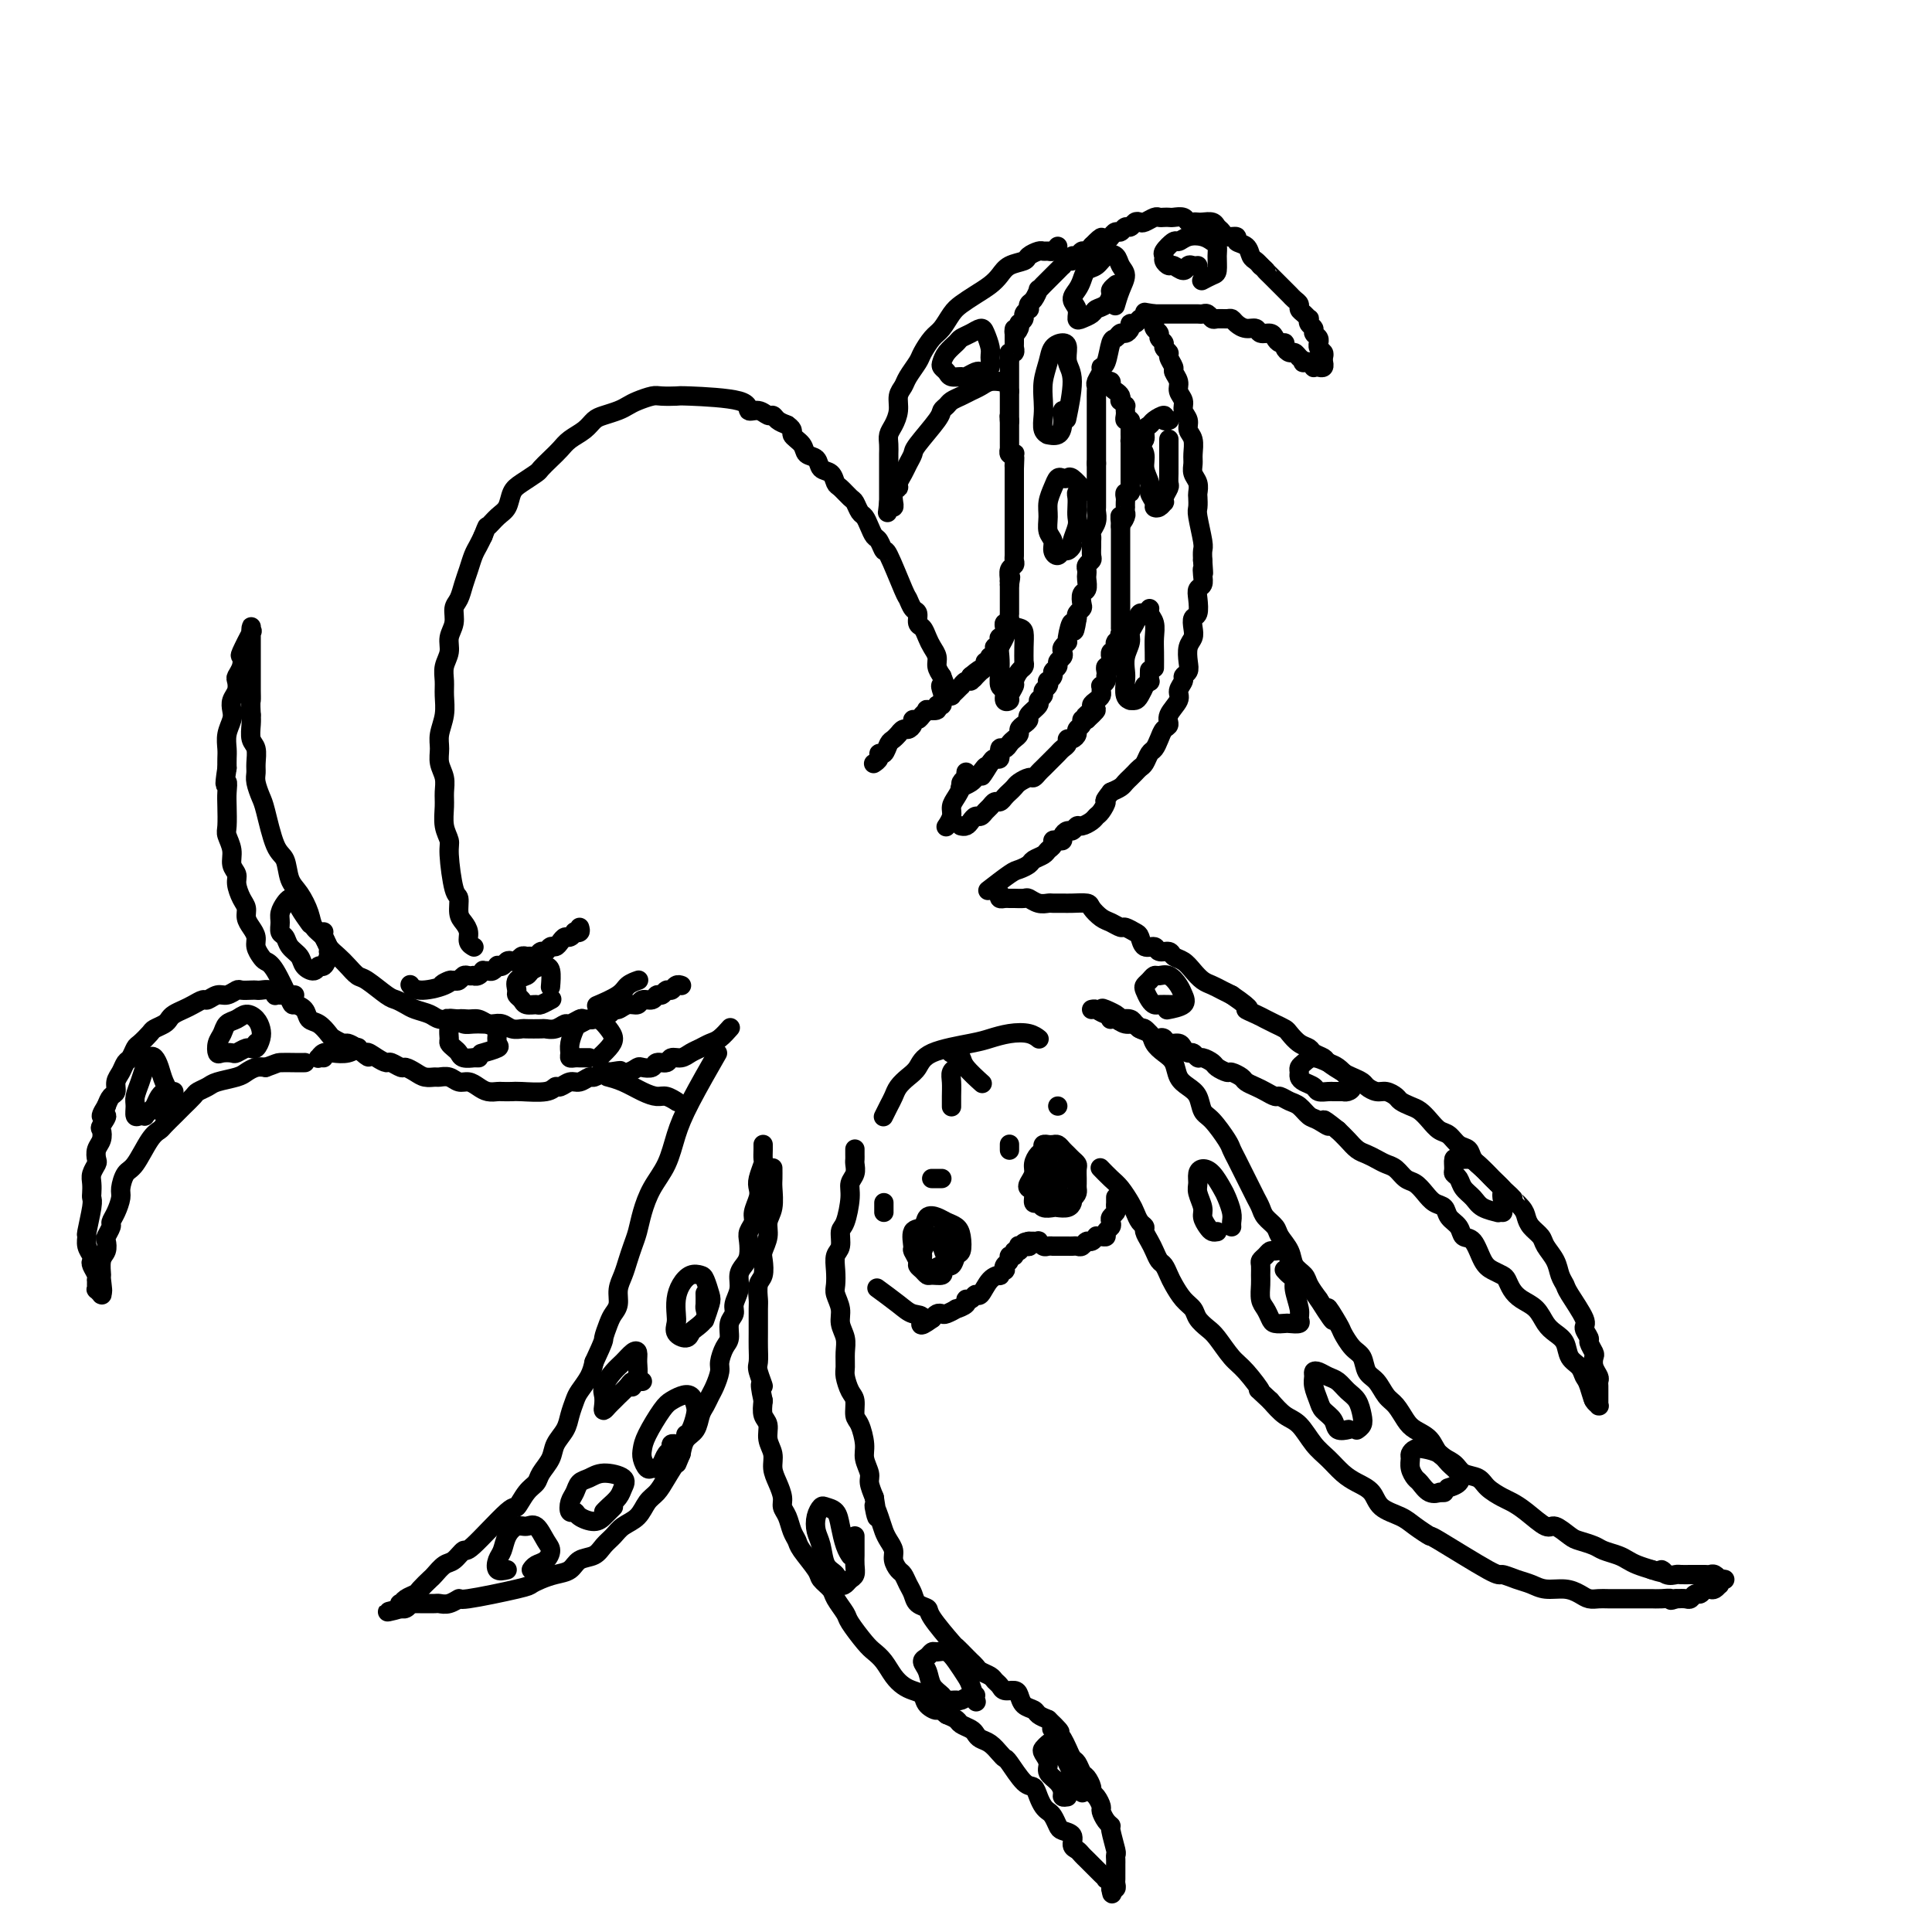 <svg viewBox='0 0 400 400' version='1.1' xmlns='http://www.w3.org/2000/svg' xmlns:xlink='http://www.w3.org/1999/xlink'><g fill='none' stroke='#000000' stroke-width='4' stroke-linecap='round' stroke-linejoin='round'><path d='M181,158c-0.120,0.079 -0.239,0.158 0,0c0.239,-0.158 0.837,-0.553 1,-1c0.163,-0.447 -0.110,-0.947 0,-1c0.110,-0.053 0.603,0.341 1,0c0.397,-0.341 0.698,-1.416 1,-2c0.302,-0.584 0.605,-0.678 1,-1c0.395,-0.322 0.880,-0.874 1,-1c0.120,-0.126 -0.126,0.172 0,0c0.126,-0.172 0.625,-0.816 1,-1c0.375,-0.184 0.625,0.092 1,0c0.375,-0.092 0.875,-0.550 1,-1c0.125,-0.450 -0.126,-0.891 0,-1c0.126,-0.109 0.630,0.116 1,0c0.370,-0.116 0.606,-0.571 1,-1c0.394,-0.429 0.947,-0.832 1,-1c0.053,-0.168 -0.393,-0.100 0,0c0.393,0.100 1.625,0.233 2,0c0.375,-0.233 -0.106,-0.833 0,-1c0.106,-0.167 0.798,0.100 1,0c0.202,-0.100 -0.087,-0.565 0,-1c0.087,-0.435 0.549,-0.839 1,-1c0.451,-0.161 0.891,-0.081 1,0c0.109,0.081 -0.112,0.161 0,0c0.112,-0.161 0.555,-0.564 1,-1c0.445,-0.436 0.890,-0.904 1,-1c0.110,-0.096 -0.115,0.180 0,0c0.115,-0.180 0.569,-0.818 1,-1c0.431,-0.182 0.837,0.091 1,0c0.163,-0.091 0.081,-0.545 0,-1'/><path d='M201,140c3.338,-2.802 1.683,-0.806 1,0c-0.683,0.806 -0.394,0.422 0,0c0.394,-0.422 0.894,-0.883 1,-1c0.106,-0.117 -0.182,0.108 0,0c0.182,-0.108 0.832,-0.550 1,-1c0.168,-0.450 -0.147,-0.909 0,-1c0.147,-0.091 0.757,0.187 1,0c0.243,-0.187 0.118,-0.839 0,-1c-0.118,-0.161 -0.229,0.168 0,0c0.229,-0.168 0.797,-0.832 1,-1c0.203,-0.168 0.041,0.161 0,0c-0.041,-0.161 0.041,-0.813 0,-1c-0.041,-0.187 -0.203,0.089 0,0c0.203,-0.089 0.772,-0.545 1,-1c0.228,-0.455 0.114,-0.909 0,-1c-0.114,-0.091 -0.228,0.182 0,0c0.228,-0.182 0.797,-0.819 1,-1c0.203,-0.181 0.040,0.092 0,0c-0.040,-0.092 0.042,-0.551 0,-1c-0.042,-0.449 -0.207,-0.890 0,-1c0.207,-0.110 0.788,0.111 1,0c0.212,-0.111 0.057,-0.555 0,-1c-0.057,-0.445 -0.015,-0.893 0,-1c0.015,-0.107 0.004,0.126 0,0c-0.004,-0.126 -0.001,-0.611 0,-1c0.001,-0.389 0.000,-0.682 0,-1c-0.000,-0.318 -0.000,-0.663 0,-1c0.000,-0.337 0.000,-0.668 0,-1c-0.000,-0.332 -0.000,-0.666 0,-1c0.000,-0.334 0.000,-0.667 0,-1'/><path d='M209,121c0.460,-2.421 0.109,-1.475 0,-1c-0.109,0.475 0.023,0.478 0,0c-0.023,-0.478 -0.202,-1.439 0,-2c0.202,-0.561 0.786,-0.724 1,-1c0.214,-0.276 0.057,-0.666 0,-1c-0.057,-0.334 -0.015,-0.612 0,-1c0.015,-0.388 0.004,-0.885 0,-1c-0.004,-0.115 -0.001,0.152 0,0c0.001,-0.152 0.000,-0.725 0,-1c-0.000,-0.275 -0.000,-0.254 0,-1c0.000,-0.746 0.000,-2.260 0,-3c-0.000,-0.740 -0.000,-0.708 0,-1c0.000,-0.292 0.000,-0.909 0,-1c-0.000,-0.091 -0.000,0.344 0,0c0.000,-0.344 0.000,-1.468 0,-2c-0.000,-0.532 -0.000,-0.472 0,-1c0.000,-0.528 0.000,-1.643 0,-2c-0.000,-0.357 -0.000,0.044 0,0c0.000,-0.044 0.000,-0.533 0,-1c-0.000,-0.467 -0.000,-0.914 0,-1c0.000,-0.086 0.000,0.187 0,0c-0.000,-0.187 -0.000,-0.834 0,-1c0.000,-0.166 0.000,0.148 0,0c-0.000,-0.148 -0.000,-0.758 0,-1c0.000,-0.242 0.000,-0.116 0,0c-0.000,0.116 -0.000,0.224 0,0c0.000,-0.224 0.000,-0.778 0,-1c0.000,-0.222 0.000,-0.111 0,0'/><path d='M210,97c0.155,-3.956 0.041,-1.845 0,-1c-0.041,0.845 -0.011,0.424 0,0c0.011,-0.424 0.003,-0.849 0,-1c-0.003,-0.151 0.000,-0.027 0,0c-0.000,0.027 -0.004,-0.044 0,0c0.004,0.044 0.015,0.204 0,0c-0.015,-0.204 -0.057,-0.772 0,-1c0.057,-0.228 0.211,-0.117 0,0c-0.211,0.117 -0.789,0.241 -1,0c-0.211,-0.241 -0.057,-0.848 0,-1c0.057,-0.152 0.015,0.152 0,0c-0.015,-0.152 -0.004,-0.759 0,-1c0.004,-0.241 0.001,-0.116 0,0c-0.001,0.116 -0.000,0.224 0,0c0.000,-0.224 0.000,-0.778 0,-1c-0.000,-0.222 -0.000,-0.111 0,0c0.000,0.111 0.000,0.222 0,0c-0.000,-0.222 -0.000,-0.777 0,-1c0.000,-0.223 0.000,-0.112 0,0c-0.000,0.112 -0.000,0.227 0,0c0.000,-0.227 0.000,-0.797 0,-1c-0.000,-0.203 -0.000,-0.040 0,0c0.000,0.040 0.000,-0.042 0,0c-0.000,0.042 -0.000,0.207 0,0c0.000,-0.207 0.000,-0.787 0,-1c-0.000,-0.213 -0.000,-0.061 0,0c0.000,0.061 0.000,0.030 0,0c-0.000,-0.030 -0.000,-0.060 0,0c0.000,0.060 0.000,0.208 0,0c-0.000,-0.208 -0.000,-0.774 0,-1c0.000,-0.226 0.000,-0.113 0,0'/><path d='M209,87c-0.155,-1.563 -0.041,-0.471 0,0c0.041,0.471 0.011,0.322 0,0c-0.011,-0.322 -0.003,-0.817 0,-1c0.003,-0.183 0.001,-0.053 0,0c-0.001,0.053 -0.000,0.028 0,0c0.000,-0.028 0.000,-0.060 0,0c-0.000,0.060 -0.000,0.213 0,0c0.000,-0.213 0.000,-0.793 0,-1c-0.000,-0.207 -0.000,-0.041 0,0c0.000,0.041 0.000,-0.042 0,0c-0.000,0.042 -0.000,0.208 0,0c0.000,-0.208 0.000,-0.792 0,-1c-0.000,-0.208 -0.000,-0.042 0,0c0.000,0.042 0.000,-0.041 0,0c-0.000,0.041 -0.000,0.207 0,0c0.000,-0.207 0.000,-0.786 0,-1c-0.000,-0.214 -0.000,-0.061 0,0c0.000,0.061 0.000,0.030 0,0c-0.000,-0.030 -0.000,-0.061 0,0c0.000,0.061 0.000,0.212 0,0c-0.000,-0.212 -0.000,-0.789 0,-1c0.000,-0.211 0.000,-0.055 0,0c-0.000,0.055 -0.000,0.011 0,0c0.000,-0.011 -0.000,0.011 0,0c0.000,-0.011 -0.000,-0.054 0,0c0.000,0.054 -0.000,0.207 0,0c0.000,-0.207 -0.000,-0.773 0,-1c0.000,-0.227 0.000,-0.113 0,0'/><path d='M209,81c0.000,-1.150 -0.000,-1.026 0,-1c0.000,0.026 0.000,-0.046 0,0c-0.000,0.046 -0.000,0.209 0,0c0.000,-0.209 0.000,-0.792 0,-1c-0.000,-0.208 -0.000,-0.042 0,0c0.000,0.042 0.000,-0.042 0,0c-0.000,0.042 -0.000,0.208 0,0c0.000,-0.208 0.000,-0.792 0,-1c-0.000,-0.208 -0.000,-0.042 0,0c0.000,0.042 0.000,-0.042 0,0c-0.000,0.042 -0.000,0.208 0,0c0.000,-0.208 0.000,-0.792 0,-1c-0.000,-0.208 -0.000,-0.042 0,0c0.000,0.042 0.000,-0.042 0,0c-0.000,0.042 -0.000,0.208 0,0c0.000,-0.208 0.000,-0.792 0,-1c-0.000,-0.208 -0.000,-0.041 0,0c0.000,0.041 0.000,-0.044 0,0c-0.000,0.044 -0.001,0.218 0,0c0.001,-0.218 0.004,-0.828 0,-1c-0.004,-0.172 -0.015,0.094 0,0c0.015,-0.094 0.057,-0.546 0,-1c-0.057,-0.454 -0.211,-0.909 0,-1c0.211,-0.091 0.789,0.182 1,0c0.211,-0.182 0.057,-0.819 0,-1c-0.057,-0.181 -0.015,0.092 0,0c0.015,-0.092 0.004,-0.551 0,-1c-0.004,-0.449 -0.001,-0.890 0,-1c0.001,-0.110 0.000,0.111 0,0c-0.000,-0.111 -0.000,-0.556 0,-1'/><path d='M210,69c0.094,-1.812 -0.172,-0.341 0,0c0.172,0.341 0.782,-0.448 1,-1c0.218,-0.552 0.043,-0.869 0,-1c-0.043,-0.131 0.045,-0.078 0,0c-0.045,0.078 -0.222,0.179 0,0c0.222,-0.179 0.843,-0.640 1,-1c0.157,-0.360 -0.152,-0.620 0,-1c0.152,-0.380 0.763,-0.880 1,-1c0.237,-0.120 0.101,0.141 0,0c-0.101,-0.141 -0.167,-0.683 0,-1c0.167,-0.317 0.565,-0.410 1,-1c0.435,-0.590 0.905,-1.679 1,-2c0.095,-0.321 -0.186,0.125 0,0c0.186,-0.125 0.838,-0.822 1,-1c0.162,-0.178 -0.168,0.163 0,0c0.168,-0.163 0.832,-0.831 1,-1c0.168,-0.169 -0.161,0.161 0,0c0.161,-0.161 0.813,-0.813 1,-1c0.187,-0.187 -0.091,0.089 0,0c0.091,-0.089 0.550,-0.545 1,-1c0.450,-0.455 0.890,-0.911 1,-1c0.110,-0.089 -0.111,0.187 0,0c0.111,-0.187 0.555,-0.839 1,-1c0.445,-0.161 0.893,0.168 1,0c0.107,-0.168 -0.125,-0.833 0,-1c0.125,-0.167 0.608,0.165 1,0c0.392,-0.165 0.693,-0.828 1,-1c0.307,-0.172 0.621,0.146 1,0c0.379,-0.146 0.823,-0.756 1,-1c0.177,-0.244 0.089,-0.122 0,0'/><path d='M226,51c2.880,-3.023 2.081,-1.579 2,-1c-0.081,0.579 0.556,0.295 1,0c0.444,-0.295 0.696,-0.600 1,-1c0.304,-0.400 0.659,-0.896 1,-1c0.341,-0.104 0.669,0.182 1,0c0.331,-0.182 0.665,-0.832 1,-1c0.335,-0.168 0.671,0.147 1,0c0.329,-0.147 0.651,-0.757 1,-1c0.349,-0.243 0.723,-0.118 1,0c0.277,0.118 0.456,0.228 1,0c0.544,-0.228 1.454,-0.793 2,-1c0.546,-0.207 0.727,-0.057 1,0c0.273,0.057 0.636,0.019 1,0c0.364,-0.019 0.727,-0.019 1,0c0.273,0.019 0.455,0.058 1,0c0.545,-0.058 1.455,-0.211 2,0c0.545,0.211 0.727,0.788 1,1c0.273,0.212 0.636,0.060 1,0c0.364,-0.060 0.728,-0.027 1,0c0.272,0.027 0.453,0.050 1,0c0.547,-0.050 1.461,-0.172 2,0c0.539,0.172 0.703,0.638 1,1c0.297,0.362 0.727,0.621 1,1c0.273,0.379 0.388,0.879 1,1c0.612,0.121 1.722,-0.136 2,0c0.278,0.136 -0.276,0.666 0,1c0.276,0.334 1.383,0.471 2,1c0.617,0.529 0.743,1.450 1,2c0.257,0.550 0.645,0.729 1,1c0.355,0.271 0.678,0.636 1,1'/><path d='M261,55c1.571,1.416 0.998,0.957 1,1c0.002,0.043 0.578,0.589 1,1c0.422,0.411 0.690,0.688 1,1c0.310,0.312 0.661,0.661 1,1c0.339,0.339 0.664,0.668 1,1c0.336,0.332 0.681,0.666 1,1c0.319,0.334 0.611,0.668 1,1c0.389,0.332 0.875,0.663 1,1c0.125,0.337 -0.111,0.682 0,1c0.111,0.318 0.570,0.610 1,1c0.430,0.390 0.832,0.878 1,1c0.168,0.122 0.101,-0.122 0,0c-0.101,0.122 -0.237,0.611 0,1c0.237,0.389 0.849,0.678 1,1c0.151,0.322 -0.157,0.678 0,1c0.157,0.322 0.778,0.611 1,1c0.222,0.389 0.045,0.877 0,1c-0.045,0.123 0.040,-0.121 0,0c-0.040,0.121 -0.207,0.606 0,1c0.207,0.394 0.789,0.698 1,1c0.211,0.302 0.053,0.603 0,1c-0.053,0.397 -0.000,0.891 0,1c0.000,0.109 -0.051,-0.167 0,0c0.051,0.167 0.206,0.777 0,1c-0.206,0.223 -0.772,0.061 -1,0c-0.228,-0.061 -0.117,-0.020 0,0c0.117,0.020 0.238,0.019 0,0c-0.238,-0.019 -0.837,-0.057 -1,0c-0.163,0.057 0.110,0.208 0,0c-0.110,-0.208 -0.603,-0.774 -1,-1c-0.397,-0.226 -0.699,-0.113 -1,0'/><path d='M270,75c-0.571,0.044 0.001,0.153 0,0c-0.001,-0.153 -0.574,-0.567 -1,-1c-0.426,-0.433 -0.706,-0.886 -1,-1c-0.294,-0.114 -0.604,0.110 -1,0c-0.396,-0.110 -0.879,-0.555 -1,-1c-0.121,-0.445 0.118,-0.889 0,-1c-0.118,-0.111 -0.594,0.110 -1,0c-0.406,-0.110 -0.741,-0.550 -1,-1c-0.259,-0.450 -0.440,-0.908 -1,-1c-0.560,-0.092 -1.498,0.182 -2,0c-0.502,-0.182 -0.567,-0.819 -1,-1c-0.433,-0.181 -1.233,0.095 -2,0c-0.767,-0.095 -1.501,-0.560 -2,-1c-0.499,-0.440 -0.764,-0.854 -1,-1c-0.236,-0.146 -0.445,-0.025 -1,0c-0.555,0.025 -1.458,-0.046 -2,0c-0.542,0.046 -0.723,0.208 -1,0c-0.277,-0.208 -0.652,-0.788 -1,-1c-0.348,-0.212 -0.671,-0.057 -1,0c-0.329,0.057 -0.666,0.015 -1,0c-0.334,-0.015 -0.667,-0.004 -1,0c-0.333,0.004 -0.666,0.001 -1,0c-0.334,-0.001 -0.668,-0.000 -1,0c-0.332,0.000 -0.663,0.000 -1,0c-0.337,-0.000 -0.682,-0.000 -1,0c-0.318,0.000 -0.610,0.000 -1,0c-0.390,-0.000 -0.878,-0.000 -1,0c-0.122,0.000 0.121,0.000 0,0c-0.121,-0.000 -0.606,-0.000 -1,0c-0.394,0.000 -0.697,0.000 -1,0'/><path d='M239,65c-3.428,-0.529 -1.497,-0.353 -1,0c0.497,0.353 -0.440,0.882 -1,1c-0.560,0.118 -0.741,-0.175 -1,0c-0.259,0.175 -0.594,0.816 -1,1c-0.406,0.184 -0.882,-0.091 -1,0c-0.118,0.091 0.123,0.546 0,1c-0.123,0.454 -0.610,0.906 -1,1c-0.390,0.094 -0.683,-0.172 -1,0c-0.317,0.172 -0.658,0.780 -1,1c-0.342,0.220 -0.684,0.052 -1,1c-0.316,0.948 -0.607,3.014 -1,4c-0.393,0.986 -0.890,0.893 -1,1c-0.110,0.107 0.167,0.414 0,1c-0.167,0.586 -0.777,1.452 -1,2c-0.223,0.548 -0.060,0.777 0,1c0.060,0.223 0.016,0.441 0,1c-0.016,0.559 -0.004,1.459 0,2c0.004,0.541 0.001,0.723 0,1c-0.001,0.277 -0.000,0.651 0,1c0.000,0.349 0.000,0.675 0,1c-0.000,0.325 -0.000,0.650 0,1c0.000,0.350 0.000,0.724 0,1c-0.000,0.276 -0.000,0.455 0,1c0.000,0.545 0.000,1.455 0,2c-0.000,0.545 -0.000,0.723 0,1c0.000,0.277 0.000,0.651 0,1c-0.000,0.349 -0.000,0.671 0,1c0.000,0.329 0.000,0.665 0,1c-0.000,0.335 -0.000,0.667 0,1'/><path d='M227,96c-0.000,2.586 -0.000,0.552 0,0c0.000,-0.552 0.000,0.377 0,1c-0.000,0.623 -0.000,0.940 0,1c0.000,0.060 0.000,-0.139 0,0c-0.000,0.139 -0.000,0.614 0,1c0.000,0.386 0.000,0.682 0,1c-0.000,0.318 -0.000,0.659 0,1c0.000,0.341 0.000,0.683 0,1c-0.000,0.317 -0.000,0.609 0,1c0.000,0.391 0.001,0.881 0,1c-0.001,0.119 -0.004,-0.133 0,0c0.004,0.133 0.015,0.651 0,1c-0.015,0.349 -0.057,0.527 0,1c0.057,0.473 0.211,1.239 0,2c-0.211,0.761 -0.789,1.517 -1,2c-0.211,0.483 -0.056,0.693 0,1c0.056,0.307 0.011,0.712 0,1c-0.011,0.288 0.011,0.458 0,1c-0.011,0.542 -0.055,1.455 0,2c0.055,0.545 0.211,0.722 0,1c-0.211,0.278 -0.788,0.656 -1,1c-0.212,0.344 -0.061,0.654 0,1c0.061,0.346 0.030,0.726 0,1c-0.030,0.274 -0.060,0.440 0,1c0.060,0.560 0.208,1.512 0,2c-0.208,0.488 -0.774,0.512 -1,1c-0.226,0.488 -0.112,1.440 0,2c0.112,0.560 0.222,0.728 0,1c-0.222,0.272 -0.778,0.649 -1,1c-0.222,0.351 -0.111,0.675 0,1'/><path d='M223,128c-0.780,5.008 -0.731,1.527 -1,1c-0.269,-0.527 -0.856,1.900 -1,3c-0.144,1.100 0.153,0.872 0,1c-0.153,0.128 -0.758,0.612 -1,1c-0.242,0.388 -0.121,0.681 0,1c0.121,0.319 0.244,0.662 0,1c-0.244,0.338 -0.854,0.669 -1,1c-0.146,0.331 0.171,0.662 0,1c-0.171,0.338 -0.829,0.682 -1,1c-0.171,0.318 0.146,0.610 0,1c-0.146,0.390 -0.756,0.878 -1,1c-0.244,0.122 -0.122,-0.122 0,0c0.122,0.122 0.245,0.609 0,1c-0.245,0.391 -0.858,0.686 -1,1c-0.142,0.314 0.187,0.647 0,1c-0.187,0.353 -0.890,0.724 -1,1c-0.110,0.276 0.373,0.455 0,1c-0.373,0.545 -1.602,1.455 -2,2c-0.398,0.545 0.034,0.723 0,1c-0.034,0.277 -0.534,0.651 -1,1c-0.466,0.349 -0.898,0.672 -1,1c-0.102,0.328 0.126,0.660 0,1c-0.126,0.340 -0.607,0.687 -1,1c-0.393,0.313 -0.697,0.591 -1,1c-0.303,0.409 -0.606,0.949 -1,1c-0.394,0.051 -0.879,-0.389 -1,0c-0.121,0.389 0.121,1.605 0,2c-0.121,0.395 -0.606,-0.030 -1,0c-0.394,0.030 -0.697,0.515 -1,1'/><path d='M205,158c-2.965,4.820 -1.376,1.870 -1,1c0.376,-0.870 -0.460,0.342 -1,1c-0.540,0.658 -0.784,0.764 -1,1c-0.216,0.236 -0.404,0.602 -1,1c-0.596,0.398 -1.599,0.828 -2,1c-0.401,0.172 -0.201,0.086 0,0'/><path d='M200,160c0.009,-0.120 0.017,-0.240 0,0c-0.017,0.240 -0.060,0.841 0,1c0.060,0.159 0.222,-0.123 0,0c-0.222,0.123 -0.829,0.651 -1,1c-0.171,0.349 0.094,0.518 0,1c-0.094,0.482 -0.547,1.278 -1,2c-0.453,0.722 -0.905,1.369 -1,2c-0.095,0.631 0.167,1.247 0,2c-0.167,0.753 -0.762,1.644 -1,2c-0.238,0.356 -0.119,0.178 0,0'/><path d='M199,171c0.024,0.006 0.048,0.012 0,0c-0.048,-0.012 -0.168,-0.041 0,0c0.168,0.041 0.622,0.151 1,0c0.378,-0.151 0.679,-0.565 1,-1c0.321,-0.435 0.663,-0.891 1,-1c0.337,-0.109 0.668,0.129 1,0c0.332,-0.129 0.666,-0.626 1,-1c0.334,-0.374 0.667,-0.625 1,-1c0.333,-0.375 0.667,-0.874 1,-1c0.333,-0.126 0.666,0.121 1,0c0.334,-0.121 0.671,-0.611 1,-1c0.329,-0.389 0.651,-0.678 1,-1c0.349,-0.322 0.723,-0.678 1,-1c0.277,-0.322 0.455,-0.611 1,-1c0.545,-0.389 1.455,-0.878 2,-1c0.545,-0.122 0.723,0.122 1,0c0.277,-0.122 0.652,-0.610 1,-1c0.348,-0.390 0.670,-0.682 1,-1c0.330,-0.318 0.667,-0.662 1,-1c0.333,-0.338 0.663,-0.669 1,-1c0.337,-0.331 0.681,-0.662 1,-1c0.319,-0.338 0.611,-0.682 1,-1c0.389,-0.318 0.874,-0.610 1,-1c0.126,-0.390 -0.106,-0.878 0,-1c0.106,-0.122 0.549,0.121 1,0c0.451,-0.121 0.908,-0.607 1,-1c0.092,-0.393 -0.182,-0.693 0,-1c0.182,-0.307 0.818,-0.621 1,-1c0.182,-0.379 -0.091,-0.823 0,-1c0.091,-0.177 0.545,-0.089 1,0'/><path d='M225,149c3.958,-3.582 0.854,-1.537 0,-1c-0.854,0.537 0.542,-0.433 1,-1c0.458,-0.567 -0.020,-0.730 0,-1c0.020,-0.270 0.540,-0.646 1,-1c0.460,-0.354 0.859,-0.686 1,-1c0.141,-0.314 0.024,-0.610 0,-1c-0.024,-0.390 0.046,-0.874 0,-1c-0.046,-0.126 -0.208,0.107 0,0c0.208,-0.107 0.787,-0.554 1,-1c0.213,-0.446 0.061,-0.890 0,-1c-0.061,-0.110 -0.030,0.115 0,0c0.030,-0.115 0.061,-0.571 0,-1c-0.061,-0.429 -0.212,-0.832 0,-1c0.212,-0.168 0.789,-0.102 1,0c0.211,0.102 0.057,0.238 0,0c-0.057,-0.238 -0.016,-0.852 0,-1c0.016,-0.148 0.008,0.170 0,0c-0.008,-0.170 -0.016,-0.829 0,-1c0.016,-0.171 0.057,0.146 0,0c-0.057,-0.146 -0.211,-0.756 0,-1c0.211,-0.244 0.789,-0.122 1,0c0.211,0.122 0.057,0.243 0,0c-0.057,-0.243 -0.016,-0.849 0,-1c0.016,-0.151 0.008,0.152 0,0c-0.008,-0.152 -0.016,-0.759 0,-1c0.016,-0.241 0.056,-0.116 0,0c-0.056,0.116 -0.207,0.224 0,0c0.207,-0.224 0.774,-0.778 1,-1c0.226,-0.222 0.113,-0.111 0,0'/><path d='M232,132c1.083,-2.874 0.290,-1.559 0,-1c-0.290,0.559 -0.078,0.361 0,0c0.078,-0.361 0.021,-0.884 0,-1c-0.021,-0.116 -0.006,0.175 0,0c0.006,-0.175 0.001,-0.816 0,-1c-0.001,-0.184 -0.000,0.090 0,0c0.000,-0.090 0.000,-0.546 0,-1c-0.000,-0.454 -0.000,-0.908 0,-1c0.000,-0.092 0.000,0.178 0,0c-0.000,-0.178 -0.000,-0.804 0,-1c0.000,-0.196 0.000,0.039 0,0c-0.000,-0.039 -0.000,-0.353 0,-1c0.000,-0.647 0.000,-1.626 0,-2c-0.000,-0.374 -0.000,-0.143 0,0c0.000,0.143 0.000,0.197 0,0c-0.000,-0.197 -0.000,-0.644 0,-1c0.000,-0.356 0.000,-0.620 0,-1c-0.000,-0.380 -0.000,-0.875 0,-1c0.000,-0.125 0.000,0.121 0,0c-0.000,-0.121 -0.000,-0.610 0,-1c0.000,-0.390 0.000,-0.682 0,-1c-0.000,-0.318 -0.000,-0.663 0,-1c0.000,-0.337 0.000,-0.667 0,-1c-0.000,-0.333 -0.000,-0.670 0,-1c0.000,-0.330 0.000,-0.652 0,-1c-0.000,-0.348 -0.000,-0.722 0,-1c0.000,-0.278 0.000,-0.459 0,-1c-0.000,-0.541 -0.000,-1.440 0,-2c0.000,-0.560 0.000,-0.780 0,-1'/><path d='M232,109c-0.061,-3.736 -0.212,-1.574 0,-1c0.212,0.574 0.789,-0.438 1,-1c0.211,-0.562 0.057,-0.675 0,-1c-0.057,-0.325 -0.016,-0.862 0,-1c0.016,-0.138 0.008,0.122 0,0c-0.008,-0.122 -0.016,-0.625 0,-1c0.016,-0.375 0.057,-0.621 0,-1c-0.057,-0.379 -0.211,-0.889 0,-1c0.211,-0.111 0.789,0.178 1,0c0.211,-0.178 0.057,-0.822 0,-1c-0.057,-0.178 -0.015,0.110 0,0c0.015,-0.110 0.004,-0.618 0,-1c-0.004,-0.382 -0.001,-0.637 0,-1c0.001,-0.363 0.000,-0.833 0,-1c-0.000,-0.167 -0.000,-0.031 0,0c0.000,0.031 0.000,-0.045 0,0c-0.000,0.045 -0.000,0.209 0,0c0.000,-0.209 0.000,-0.792 0,-1c-0.000,-0.208 -0.000,-0.041 0,0c0.000,0.041 0.000,-0.046 0,0c-0.000,0.046 -0.000,0.224 0,0c0.000,-0.224 0.000,-0.849 0,-1c-0.000,-0.151 -0.000,0.171 0,0c0.000,-0.171 0.000,-0.834 0,-1c-0.000,-0.166 -0.000,0.167 0,0c0.000,-0.167 0.000,-0.832 0,-1c-0.000,-0.168 -0.000,0.161 0,0c0.000,-0.161 0.000,-0.813 0,-1c-0.000,-0.187 -0.000,0.089 0,0c0.000,-0.089 0.000,-0.545 0,-1'/><path d='M234,92c0.309,-2.874 0.083,-1.559 0,-1c-0.083,0.559 -0.022,0.361 0,0c0.022,-0.361 0.006,-0.885 0,-1c-0.006,-0.115 -0.002,0.181 0,0c0.002,-0.181 0.002,-0.837 0,-1c-0.002,-0.163 -0.004,0.167 0,0c0.004,-0.167 0.015,-0.832 0,-1c-0.015,-0.168 -0.057,0.161 0,0c0.057,-0.161 0.211,-0.813 0,-1c-0.211,-0.187 -0.789,0.089 -1,0c-0.211,-0.089 -0.056,-0.545 0,-1c0.056,-0.455 0.011,-0.911 0,-1c-0.011,-0.089 0.011,0.187 0,0c-0.011,-0.187 -0.055,-0.838 0,-1c0.055,-0.162 0.208,0.164 0,0c-0.208,-0.164 -0.778,-0.817 -1,-1c-0.222,-0.183 -0.097,0.105 0,0c0.097,-0.105 0.166,-0.603 0,-1c-0.166,-0.397 -0.567,-0.695 -1,-1c-0.433,-0.305 -0.900,-0.618 -1,-1c-0.100,-0.382 0.165,-0.834 0,-1c-0.165,-0.166 -0.762,-0.048 -1,0c-0.238,0.048 -0.119,0.024 0,0'/><path d='M219,51c-0.336,0.424 -0.672,0.849 -1,1c-0.328,0.151 -0.649,0.030 -1,0c-0.351,-0.030 -0.731,0.033 -1,0c-0.269,-0.033 -0.428,-0.160 -1,0c-0.572,0.160 -1.556,0.609 -2,1c-0.444,0.391 -0.348,0.723 -1,1c-0.652,0.277 -2.051,0.497 -3,1c-0.949,0.503 -1.447,1.288 -2,2c-0.553,0.712 -1.159,1.349 -2,2c-0.841,0.651 -1.916,1.314 -3,2c-1.084,0.686 -2.178,1.395 -3,2c-0.822,0.605 -1.371,1.106 -2,2c-0.629,0.894 -1.338,2.183 -2,3c-0.662,0.817 -1.276,1.164 -2,2c-0.724,0.836 -1.557,2.163 -2,3c-0.443,0.837 -0.496,1.186 -1,2c-0.504,0.814 -1.458,2.095 -2,3c-0.542,0.905 -0.671,1.436 -1,2c-0.329,0.564 -0.859,1.162 -1,2c-0.141,0.838 0.106,1.915 0,3c-0.106,1.085 -0.564,2.178 -1,3c-0.436,0.822 -0.849,1.375 -1,2c-0.151,0.625 -0.041,1.323 0,2c0.041,0.677 0.011,1.333 0,2c-0.011,0.667 -0.003,1.343 0,2c0.003,0.657 0.001,1.294 0,2c-0.001,0.706 -0.000,1.482 0,2c0.000,0.518 0.000,0.778 0,1c-0.000,0.222 -0.000,0.406 0,1c0.000,0.594 0.000,1.598 0,2c-0.000,0.402 -0.000,0.201 0,0'/><path d='M184,104c-0.370,3.612 -0.296,1.641 0,1c0.296,-0.641 0.815,0.049 1,0c0.185,-0.049 0.035,-0.839 0,-1c-0.035,-0.161 0.046,0.305 0,0c-0.046,-0.305 -0.220,-1.380 0,-2c0.220,-0.620 0.833,-0.786 1,-1c0.167,-0.214 -0.113,-0.477 0,-1c0.113,-0.523 0.619,-1.306 1,-2c0.381,-0.694 0.637,-1.299 1,-2c0.363,-0.701 0.832,-1.497 1,-2c0.168,-0.503 0.033,-0.712 1,-2c0.967,-1.288 3.036,-3.654 4,-5c0.964,-1.346 0.825,-1.670 1,-2c0.175,-0.330 0.666,-0.666 1,-1c0.334,-0.334 0.512,-0.668 1,-1c0.488,-0.332 1.287,-0.663 2,-1c0.713,-0.337 1.340,-0.679 2,-1c0.660,-0.321 1.352,-0.622 2,-1c0.648,-0.378 1.251,-0.832 2,-1c0.749,-0.168 1.642,-0.048 2,0c0.358,0.048 0.179,0.024 0,0'/><path d='M239,67c0.002,-0.006 0.005,-0.013 0,0c-0.005,0.013 -0.016,0.045 0,0c0.016,-0.045 0.061,-0.167 0,0c-0.061,0.167 -0.228,0.622 0,1c0.228,0.378 0.850,0.679 1,1c0.150,0.321 -0.171,0.662 0,1c0.171,0.338 0.835,0.672 1,1c0.165,0.328 -0.167,0.650 0,1c0.167,0.350 0.833,0.727 1,1c0.167,0.273 -0.167,0.443 0,1c0.167,0.557 0.833,1.500 1,2c0.167,0.500 -0.167,0.557 0,1c0.167,0.443 0.833,1.273 1,2c0.167,0.727 -0.167,1.350 0,2c0.167,0.650 0.833,1.328 1,2c0.167,0.672 -0.166,1.339 0,2c0.166,0.661 0.829,1.318 1,2c0.171,0.682 -0.151,1.390 0,2c0.151,0.610 0.776,1.122 1,2c0.224,0.878 0.046,2.123 0,3c-0.046,0.877 0.040,1.386 0,2c-0.040,0.614 -0.207,1.334 0,2c0.207,0.666 0.786,1.278 1,2c0.214,0.722 0.061,1.556 0,2c-0.061,0.444 -0.030,0.499 0,1c0.030,0.501 0.061,1.446 0,2c-0.061,0.554 -0.212,0.715 0,2c0.212,1.285 0.788,3.692 1,5c0.212,1.308 0.061,1.517 0,2c-0.061,0.483 -0.030,1.242 0,2'/><path d='M249,116c0.314,4.289 0.098,2.513 0,2c-0.098,-0.513 -0.078,0.237 0,1c0.078,0.763 0.213,1.537 0,2c-0.213,0.463 -0.775,0.613 -1,1c-0.225,0.387 -0.112,1.010 0,2c0.112,0.990 0.222,2.347 0,3c-0.222,0.653 -0.778,0.601 -1,1c-0.222,0.399 -0.111,1.248 0,2c0.111,0.752 0.222,1.406 0,2c-0.222,0.594 -0.776,1.128 -1,2c-0.224,0.872 -0.117,2.082 0,3c0.117,0.918 0.244,1.543 0,2c-0.244,0.457 -0.858,0.745 -1,1c-0.142,0.255 0.187,0.478 0,1c-0.187,0.522 -0.890,1.343 -1,2c-0.110,0.657 0.374,1.148 0,2c-0.374,0.852 -1.606,2.063 -2,3c-0.394,0.937 0.049,1.598 0,2c-0.049,0.402 -0.590,0.545 -1,1c-0.410,0.455 -0.687,1.221 -1,2c-0.313,0.779 -0.661,1.571 -1,2c-0.339,0.429 -0.668,0.496 -1,1c-0.332,0.504 -0.666,1.444 -1,2c-0.334,0.556 -0.666,0.726 -1,1c-0.334,0.274 -0.670,0.651 -1,1c-0.330,0.349 -0.656,0.671 -1,1c-0.344,0.329 -0.708,0.666 -1,1c-0.292,0.334 -0.512,0.667 -1,1c-0.488,0.333 -1.244,0.667 -2,1'/><path d='M230,164c-1.882,2.356 -1.085,1.746 -1,2c0.085,0.254 -0.540,1.374 -1,2c-0.460,0.626 -0.753,0.760 -1,1c-0.247,0.240 -0.447,0.585 -1,1c-0.553,0.415 -1.459,0.899 -2,1c-0.541,0.101 -0.719,-0.179 -1,0c-0.281,0.179 -0.667,0.819 -1,1c-0.333,0.181 -0.615,-0.096 -1,0c-0.385,0.096 -0.873,0.565 -1,1c-0.127,0.435 0.106,0.838 0,1c-0.106,0.162 -0.552,0.085 -1,0c-0.448,-0.085 -0.898,-0.177 -1,0c-0.102,0.177 0.142,0.625 0,1c-0.142,0.375 -0.672,0.678 -1,1c-0.328,0.322 -0.456,0.661 -1,1c-0.544,0.339 -1.506,0.676 -2,1c-0.494,0.324 -0.522,0.634 -1,1c-0.478,0.366 -1.406,0.789 -2,1c-0.594,0.211 -0.852,0.211 -2,1c-1.148,0.789 -3.185,2.368 -4,3c-0.815,0.632 -0.407,0.316 0,0'/><path d='M207,185c-0.087,0.423 -0.174,0.846 0,1c0.174,0.154 0.609,0.040 1,0c0.391,-0.040 0.737,-0.007 1,0c0.263,0.007 0.442,-0.012 1,0c0.558,0.012 1.497,0.056 2,0c0.503,-0.056 0.572,-0.211 1,0c0.428,0.211 1.216,0.789 2,1c0.784,0.211 1.566,0.056 2,0c0.434,-0.056 0.521,-0.013 1,0c0.479,0.013 1.350,-0.004 2,0c0.650,0.004 1.080,0.028 2,0c0.920,-0.028 2.330,-0.109 3,0c0.670,0.109 0.598,0.406 1,1c0.402,0.594 1.277,1.483 2,2c0.723,0.517 1.293,0.662 2,1c0.707,0.338 1.550,0.869 2,1c0.450,0.131 0.506,-0.138 1,0c0.494,0.138 1.427,0.682 2,1c0.573,0.318 0.788,0.410 1,1c0.212,0.590 0.423,1.678 1,2c0.577,0.322 1.519,-0.122 2,0c0.481,0.122 0.499,0.809 1,1c0.501,0.191 1.485,-0.114 2,0c0.515,0.114 0.561,0.646 1,1c0.439,0.354 1.272,0.529 2,1c0.728,0.471 1.350,1.240 2,2c0.650,0.760 1.329,1.513 2,2c0.671,0.487 1.335,0.708 2,1c0.665,0.292 1.333,0.655 2,1c0.667,0.345 1.334,0.673 2,1'/><path d='M255,206c5.225,3.571 3.288,2.999 3,3c-0.288,0.001 1.074,0.577 2,1c0.926,0.423 1.417,0.695 2,1c0.583,0.305 1.260,0.645 2,1c0.740,0.355 1.545,0.725 2,1c0.455,0.275 0.560,0.455 1,1c0.440,0.545 1.215,1.454 2,2c0.785,0.546 1.579,0.727 2,1c0.421,0.273 0.469,0.636 1,1c0.531,0.364 1.547,0.727 2,1c0.453,0.273 0.344,0.454 1,1c0.656,0.546 2.077,1.457 3,2c0.923,0.543 1.349,0.719 2,1c0.651,0.281 1.526,0.667 2,1c0.474,0.333 0.546,0.614 1,1c0.454,0.386 1.290,0.877 2,1c0.710,0.123 1.292,-0.122 2,0c0.708,0.122 1.540,0.613 2,1c0.460,0.387 0.546,0.671 1,1c0.454,0.329 1.276,0.703 2,1c0.724,0.297 1.348,0.517 2,1c0.652,0.483 1.330,1.228 2,2c0.670,0.772 1.330,1.572 2,2c0.670,0.428 1.348,0.485 2,1c0.652,0.515 1.277,1.489 2,2c0.723,0.511 1.545,0.560 2,1c0.455,0.440 0.545,1.273 1,2c0.455,0.727 1.276,1.350 2,2c0.724,0.650 1.350,1.329 2,2c0.650,0.671 1.325,1.336 2,2'/><path d='M311,246c3.285,2.987 1.998,1.955 2,2c0.002,0.045 1.295,1.166 2,2c0.705,0.834 0.823,1.381 1,2c0.177,0.619 0.414,1.310 1,2c0.586,0.690 1.519,1.379 2,2c0.481,0.621 0.508,1.174 1,2c0.492,0.826 1.450,1.923 2,3c0.550,1.077 0.693,2.133 1,3c0.307,0.867 0.780,1.546 1,2c0.220,0.454 0.187,0.684 1,2c0.813,1.316 2.470,3.719 3,5c0.530,1.281 -0.068,1.442 0,2c0.068,0.558 0.802,1.514 1,2c0.198,0.486 -0.139,0.501 0,1c0.139,0.499 0.755,1.482 1,2c0.245,0.518 0.118,0.573 0,1c-0.118,0.427 -0.228,1.228 0,2c0.228,0.772 0.793,1.516 1,2c0.207,0.484 0.055,0.707 0,1c-0.055,0.293 -0.015,0.657 0,1c0.015,0.343 0.004,0.666 0,1c-0.004,0.334 0.000,0.679 0,1c-0.000,0.321 -0.004,0.619 0,1c0.004,0.381 0.015,0.845 0,1c-0.015,0.155 -0.056,0.000 0,0c0.056,-0.000 0.207,0.154 0,0c-0.207,-0.154 -0.774,-0.615 -1,-1c-0.226,-0.385 -0.113,-0.692 0,-1'/><path d='M330,289c0.135,2.117 -0.526,-0.591 -1,-2c-0.474,-1.409 -0.760,-1.518 -1,-2c-0.240,-0.482 -0.435,-1.335 -1,-2c-0.565,-0.665 -1.501,-1.140 -2,-2c-0.499,-0.860 -0.560,-2.103 -1,-3c-0.440,-0.897 -1.259,-1.447 -2,-2c-0.741,-0.553 -1.403,-1.107 -2,-2c-0.597,-0.893 -1.129,-2.123 -2,-3c-0.871,-0.877 -2.082,-1.401 -3,-2c-0.918,-0.599 -1.544,-1.275 -2,-2c-0.456,-0.725 -0.741,-1.501 -1,-2c-0.259,-0.499 -0.493,-0.720 -1,-1c-0.507,-0.280 -1.286,-0.617 -2,-1c-0.714,-0.383 -1.361,-0.812 -2,-2c-0.639,-1.188 -1.270,-3.134 -2,-4c-0.730,-0.866 -1.561,-0.651 -2,-1c-0.439,-0.349 -0.488,-1.262 -1,-2c-0.512,-0.738 -1.488,-1.301 -2,-2c-0.512,-0.699 -0.560,-1.534 -1,-2c-0.440,-0.466 -1.273,-0.562 -2,-1c-0.727,-0.438 -1.350,-1.216 -2,-2c-0.650,-0.784 -1.329,-1.572 -2,-2c-0.671,-0.428 -1.335,-0.496 -2,-1c-0.665,-0.504 -1.333,-1.444 -2,-2c-0.667,-0.556 -1.333,-0.729 -2,-1c-0.667,-0.271 -1.333,-0.639 -2,-1c-0.667,-0.361 -1.333,-0.715 -2,-1c-0.667,-0.285 -1.333,-0.500 -2,-1c-0.667,-0.500 -1.333,-1.286 -2,-2c-0.667,-0.714 -1.333,-1.357 -2,-2'/><path d='M277,234c-4.689,-3.732 -2.411,-1.563 -2,-1c0.411,0.563 -1.046,-0.480 -2,-1c-0.954,-0.520 -1.407,-0.517 -2,-1c-0.593,-0.483 -1.328,-1.453 -2,-2c-0.672,-0.547 -1.282,-0.671 -2,-1c-0.718,-0.329 -1.544,-0.862 -2,-1c-0.456,-0.138 -0.541,0.118 -1,0c-0.459,-0.118 -1.293,-0.610 -2,-1c-0.707,-0.390 -1.288,-0.678 -2,-1c-0.712,-0.322 -1.557,-0.678 -2,-1c-0.443,-0.322 -0.485,-0.611 -1,-1c-0.515,-0.389 -1.504,-0.879 -2,-1c-0.496,-0.121 -0.500,0.126 -1,0c-0.500,-0.126 -1.496,-0.626 -2,-1c-0.504,-0.374 -0.516,-0.621 -1,-1c-0.484,-0.379 -1.439,-0.889 -2,-1c-0.561,-0.111 -0.727,0.176 -1,0c-0.273,-0.176 -0.654,-0.817 -1,-1c-0.346,-0.183 -0.656,0.091 -1,0c-0.344,-0.091 -0.722,-0.547 -1,-1c-0.278,-0.453 -0.455,-0.904 -1,-1c-0.545,-0.096 -1.459,0.163 -2,0c-0.541,-0.163 -0.708,-0.747 -1,-1c-0.292,-0.253 -0.708,-0.176 -1,0c-0.292,0.176 -0.459,0.450 -1,0c-0.541,-0.450 -1.457,-1.623 -2,-2c-0.543,-0.377 -0.712,0.043 -1,0c-0.288,-0.043 -0.693,-0.550 -1,-1c-0.307,-0.450 -0.516,-0.843 -1,-1c-0.484,-0.157 -1.242,-0.079 -2,0'/><path d='M232,211c-7.095,-3.801 -2.332,-1.803 -1,-1c1.332,0.803 -0.767,0.411 -2,0c-1.233,-0.411 -1.598,-0.842 -2,-1c-0.402,-0.158 -0.839,-0.042 -1,0c-0.161,0.042 -0.046,0.012 0,0c0.046,-0.012 0.023,-0.006 0,0'/><path d='M230,211c-0.068,0.032 -0.135,0.064 0,0c0.135,-0.064 0.474,-0.225 1,0c0.526,0.225 1.239,0.837 2,1c0.761,0.163 1.568,-0.122 2,0c0.432,0.122 0.487,0.650 1,1c0.513,0.350 1.485,0.520 2,1c0.515,0.480 0.575,1.270 1,2c0.425,0.730 1.217,1.402 2,2c0.783,0.598 1.557,1.123 2,2c0.443,0.877 0.554,2.106 1,3c0.446,0.894 1.226,1.454 2,2c0.774,0.546 1.541,1.077 2,2c0.459,0.923 0.609,2.239 1,3c0.391,0.761 1.022,0.966 2,2c0.978,1.034 2.304,2.896 3,4c0.696,1.104 0.764,1.451 1,2c0.236,0.549 0.641,1.302 1,2c0.359,0.698 0.674,1.342 1,2c0.326,0.658 0.664,1.331 1,2c0.336,0.669 0.672,1.334 1,2c0.328,0.666 0.650,1.332 1,2c0.350,0.668 0.728,1.336 1,2c0.272,0.664 0.439,1.322 1,2c0.561,0.678 1.516,1.375 2,2c0.484,0.625 0.496,1.178 1,2c0.504,0.822 1.500,1.914 2,3c0.500,1.086 0.505,2.167 1,3c0.495,0.833 1.479,1.416 2,2c0.521,0.584 0.577,1.167 1,2c0.423,0.833 1.211,1.917 2,3'/><path d='M273,269c4.982,7.872 2.438,3.053 2,2c-0.438,-1.053 1.230,1.661 2,3c0.770,1.339 0.643,1.302 1,2c0.357,0.698 1.198,2.130 2,3c0.802,0.870 1.566,1.176 2,2c0.434,0.824 0.539,2.164 1,3c0.461,0.836 1.277,1.169 2,2c0.723,0.831 1.352,2.161 2,3c0.648,0.839 1.313,1.187 2,2c0.687,0.813 1.395,2.090 2,3c0.605,0.910 1.105,1.452 2,2c0.895,0.548 2.183,1.102 3,2c0.817,0.898 1.162,2.141 2,3c0.838,0.859 2.168,1.333 3,2c0.832,0.667 1.167,1.526 2,2c0.833,0.474 2.164,0.562 3,1c0.836,0.438 1.176,1.225 2,2c0.824,0.775 2.131,1.537 3,2c0.869,0.463 1.301,0.628 2,1c0.699,0.372 1.667,0.950 3,2c1.333,1.050 3.033,2.571 4,3c0.967,0.429 1.203,-0.236 2,0c0.797,0.236 2.157,1.373 3,2c0.843,0.627 1.171,0.745 2,1c0.829,0.255 2.161,0.646 3,1c0.839,0.354 1.186,0.672 2,1c0.814,0.328 2.094,0.665 3,1c0.906,0.335 1.436,0.667 2,1c0.564,0.333 1.161,0.667 2,1c0.839,0.333 1.919,0.667 3,1'/><path d='M342,325c3.826,1.332 2.391,0.161 2,0c-0.391,-0.161 0.262,0.689 1,1c0.738,0.311 1.560,0.083 2,0c0.440,-0.083 0.499,-0.022 1,0c0.501,0.022 1.444,0.006 2,0c0.556,-0.006 0.726,-0.003 1,0c0.274,0.003 0.652,0.004 1,0c0.348,-0.004 0.667,-0.015 1,0c0.333,0.015 0.682,0.057 1,0c0.318,-0.057 0.607,-0.211 1,0c0.393,0.211 0.890,0.789 1,1c0.110,0.211 -0.167,0.057 0,0c0.167,-0.057 0.778,-0.015 1,0c0.222,0.015 0.056,0.003 0,0c-0.056,-0.003 -0.001,0.003 0,0c0.001,-0.003 -0.053,-0.015 0,0c0.053,0.015 0.211,0.055 0,0c-0.211,-0.055 -0.792,-0.207 -1,0c-0.208,0.207 -0.045,0.774 0,1c0.045,0.226 -0.029,0.112 0,0c0.029,-0.112 0.163,-0.222 0,0c-0.163,0.222 -0.621,0.776 -1,1c-0.379,0.224 -0.679,0.116 -1,0c-0.321,-0.116 -0.663,-0.241 -1,0c-0.337,0.241 -0.671,0.849 -1,1c-0.329,0.151 -0.655,-0.155 -1,0c-0.345,0.155 -0.708,0.773 -1,1c-0.292,0.227 -0.512,0.065 -1,0c-0.488,-0.065 -1.244,-0.032 -2,0'/><path d='M347,331c-1.683,0.619 -0.892,0.166 -1,0c-0.108,-0.166 -1.116,-0.044 -2,0c-0.884,0.044 -1.644,0.012 -2,0c-0.356,-0.012 -0.308,-0.003 -1,0c-0.692,0.003 -2.125,0.002 -3,0c-0.875,-0.002 -1.192,-0.003 -2,0c-0.808,0.003 -2.105,0.011 -3,0c-0.895,-0.011 -1.387,-0.041 -2,0c-0.613,0.041 -1.346,0.151 -2,0c-0.654,-0.151 -1.227,-0.565 -2,-1c-0.773,-0.435 -1.745,-0.891 -3,-1c-1.255,-0.109 -2.793,0.131 -4,0c-1.207,-0.131 -2.083,-0.631 -3,-1c-0.917,-0.369 -1.875,-0.605 -3,-1c-1.125,-0.395 -2.416,-0.949 -3,-1c-0.584,-0.051 -0.462,0.401 -3,-1c-2.538,-1.401 -7.737,-4.653 -10,-6c-2.263,-1.347 -1.588,-0.787 -2,-1c-0.412,-0.213 -1.909,-1.198 -3,-2c-1.091,-0.802 -1.776,-1.421 -3,-2c-1.224,-0.579 -2.988,-1.117 -4,-2c-1.012,-0.883 -1.271,-2.111 -2,-3c-0.729,-0.889 -1.927,-1.439 -3,-2c-1.073,-0.561 -2.019,-1.133 -3,-2c-0.981,-0.867 -1.995,-2.031 -3,-3c-1.005,-0.969 -2.001,-1.744 -3,-3c-0.999,-1.256 -2.000,-2.992 -3,-4c-1.000,-1.008 -2.000,-1.288 -3,-2c-1.000,-0.712 -2.000,-1.856 -3,-3'/><path d='M263,290c-3.867,-3.647 -2.033,-1.764 -2,-2c0.033,-0.236 -1.735,-2.591 -3,-4c-1.265,-1.409 -2.026,-1.872 -3,-3c-0.974,-1.128 -2.162,-2.920 -3,-4c-0.838,-1.080 -1.328,-1.448 -2,-2c-0.672,-0.552 -1.528,-1.288 -2,-2c-0.472,-0.712 -0.560,-1.399 -1,-2c-0.440,-0.601 -1.231,-1.116 -2,-2c-0.769,-0.884 -1.516,-2.138 -2,-3c-0.484,-0.862 -0.707,-1.333 -1,-2c-0.293,-0.667 -0.657,-1.530 -1,-2c-0.343,-0.470 -0.666,-0.546 -1,-1c-0.334,-0.454 -0.681,-1.287 -1,-2c-0.319,-0.713 -0.610,-1.308 -1,-2c-0.390,-0.692 -0.877,-1.483 -1,-2c-0.123,-0.517 0.119,-0.761 0,-1c-0.119,-0.239 -0.598,-0.472 -1,-1c-0.402,-0.528 -0.728,-1.350 -1,-2c-0.272,-0.650 -0.490,-1.127 -1,-2c-0.510,-0.873 -1.312,-2.141 -2,-3c-0.688,-0.859 -1.262,-1.308 -2,-2c-0.738,-0.692 -1.639,-1.626 -2,-2c-0.361,-0.374 -0.180,-0.187 0,0'/><path d='M177,238c0.001,-0.088 0.001,-0.175 0,0c-0.001,0.175 -0.004,0.613 0,1c0.004,0.387 0.016,0.723 0,1c-0.016,0.277 -0.060,0.494 0,1c0.060,0.506 0.222,1.299 0,2c-0.222,0.701 -0.829,1.308 -1,2c-0.171,0.692 0.094,1.469 0,3c-0.094,1.531 -0.547,3.816 -1,5c-0.453,1.184 -0.906,1.266 -1,2c-0.094,0.734 0.170,2.121 0,3c-0.170,0.879 -0.774,1.250 -1,2c-0.226,0.750 -0.076,1.881 0,3c0.076,1.119 0.077,2.228 0,3c-0.077,0.772 -0.231,1.207 0,2c0.231,0.793 0.847,1.946 1,3c0.153,1.054 -0.156,2.010 0,3c0.156,0.990 0.777,2.012 1,3c0.223,0.988 0.050,1.940 0,3c-0.050,1.060 0.024,2.228 0,3c-0.024,0.772 -0.147,1.150 0,2c0.147,0.850 0.565,2.174 1,3c0.435,0.826 0.886,1.154 1,2c0.114,0.846 -0.109,2.208 0,3c0.109,0.792 0.550,1.012 1,2c0.450,0.988 0.908,2.743 1,4c0.092,1.257 -0.181,2.017 0,3c0.181,0.983 0.818,2.188 1,3c0.182,0.812 -0.091,1.232 0,2c0.091,0.768 0.545,1.884 1,3'/><path d='M181,310c1.190,7.180 0.165,3.131 0,2c-0.165,-1.131 0.529,0.655 1,2c0.471,1.345 0.718,2.248 1,3c0.282,0.752 0.600,1.352 1,2c0.400,0.648 0.880,1.342 1,2c0.120,0.658 -0.122,1.278 0,2c0.122,0.722 0.609,1.545 1,2c0.391,0.455 0.687,0.542 1,1c0.313,0.458 0.644,1.288 1,2c0.356,0.712 0.737,1.305 1,2c0.263,0.695 0.408,1.491 1,2c0.592,0.509 1.629,0.732 2,1c0.371,0.268 0.074,0.583 1,2c0.926,1.417 3.074,3.938 4,5c0.926,1.062 0.628,0.666 1,1c0.372,0.334 1.413,1.399 2,2c0.587,0.601 0.721,0.738 1,1c0.279,0.262 0.705,0.647 1,1c0.295,0.353 0.459,0.673 1,1c0.541,0.327 1.458,0.662 2,1c0.542,0.338 0.709,0.681 1,1c0.291,0.319 0.707,0.614 1,1c0.293,0.386 0.464,0.863 1,1c0.536,0.137 1.438,-0.065 2,0c0.562,0.065 0.783,0.399 1,1c0.217,0.601 0.429,1.470 1,2c0.571,0.530 1.500,0.719 2,1c0.500,0.281 0.571,0.652 1,1c0.429,0.348 1.214,0.674 2,1'/><path d='M217,356c4.356,4.115 1.744,2.402 1,2c-0.744,-0.402 0.378,0.507 1,1c0.622,0.493 0.744,0.570 1,1c0.256,0.430 0.646,1.213 1,2c0.354,0.787 0.673,1.576 1,2c0.327,0.424 0.661,0.481 1,1c0.339,0.519 0.682,1.500 1,2c0.318,0.500 0.611,0.519 1,1c0.389,0.481 0.874,1.423 1,2c0.126,0.577 -0.107,0.788 0,1c0.107,0.212 0.555,0.425 1,1c0.445,0.575 0.889,1.513 1,2c0.111,0.487 -0.110,0.523 0,1c0.110,0.477 0.551,1.395 1,2c0.449,0.605 0.905,0.897 1,1c0.095,0.103 -0.171,0.016 0,1c0.171,0.984 0.778,3.038 1,4c0.222,0.962 0.060,0.831 0,1c-0.060,0.169 -0.016,0.638 0,1c0.016,0.362 0.004,0.618 0,1c-0.004,0.382 -0.001,0.890 0,1c0.001,0.110 0.000,-0.178 0,0c-0.000,0.178 0.001,0.822 0,1c-0.001,0.178 -0.004,-0.110 0,0c0.004,0.110 0.015,0.618 0,1c-0.015,0.382 -0.056,0.639 0,1c0.056,0.361 0.207,0.828 0,1c-0.207,0.172 -0.774,0.049 -1,0c-0.226,-0.049 -0.113,-0.025 0,0'/><path d='M230,391c0.374,2.468 0.307,0.136 0,-1c-0.307,-1.136 -0.856,-1.078 -1,-1c-0.144,0.078 0.116,0.176 0,0c-0.116,-0.176 -0.609,-0.624 -1,-1c-0.391,-0.376 -0.682,-0.678 -1,-1c-0.318,-0.322 -0.664,-0.663 -1,-1c-0.336,-0.337 -0.663,-0.671 -1,-1c-0.337,-0.329 -0.686,-0.652 -1,-1c-0.314,-0.348 -0.595,-0.722 -1,-1c-0.405,-0.278 -0.935,-0.459 -1,-1c-0.065,-0.541 0.333,-1.440 0,-2c-0.333,-0.560 -1.399,-0.779 -2,-1c-0.601,-0.221 -0.739,-0.443 -1,-1c-0.261,-0.557 -0.647,-1.449 -1,-2c-0.353,-0.551 -0.674,-0.760 -1,-1c-0.326,-0.240 -0.658,-0.509 -1,-1c-0.342,-0.491 -0.694,-1.203 -1,-2c-0.306,-0.797 -0.568,-1.680 -1,-2c-0.432,-0.320 -1.036,-0.078 -2,-1c-0.964,-0.922 -2.289,-3.006 -3,-4c-0.711,-0.994 -0.807,-0.896 -1,-1c-0.193,-0.104 -0.485,-0.409 -1,-1c-0.515,-0.591 -1.255,-1.468 -2,-2c-0.745,-0.532 -1.494,-0.720 -2,-1c-0.506,-0.280 -0.768,-0.652 -1,-1c-0.232,-0.348 -0.433,-0.670 -1,-1c-0.567,-0.330 -1.499,-0.666 -2,-1c-0.501,-0.334 -0.572,-0.667 -1,-1c-0.428,-0.333 -1.214,-0.667 -2,-1'/><path d='M196,355c-3.126,-2.515 -1.940,-1.303 -2,-1c-0.060,0.303 -1.367,-0.302 -2,-1c-0.633,-0.698 -0.592,-1.489 -1,-2c-0.408,-0.511 -1.264,-0.742 -2,-1c-0.736,-0.258 -1.351,-0.542 -2,-1c-0.649,-0.458 -1.334,-1.089 -2,-2c-0.666,-0.911 -1.315,-2.102 -2,-3c-0.685,-0.898 -1.406,-1.504 -2,-2c-0.594,-0.496 -1.061,-0.881 -2,-2c-0.939,-1.119 -2.350,-2.972 -3,-4c-0.650,-1.028 -0.539,-1.232 -1,-2c-0.461,-0.768 -1.493,-2.100 -2,-3c-0.507,-0.900 -0.489,-1.368 -1,-2c-0.511,-0.632 -1.552,-1.428 -2,-2c-0.448,-0.572 -0.305,-0.919 -1,-2c-0.695,-1.081 -2.229,-2.894 -3,-4c-0.771,-1.106 -0.780,-1.503 -1,-2c-0.220,-0.497 -0.650,-1.095 -1,-2c-0.350,-0.905 -0.620,-2.118 -1,-3c-0.380,-0.882 -0.871,-1.433 -1,-2c-0.129,-0.567 0.105,-1.152 0,-2c-0.105,-0.848 -0.549,-1.960 -1,-3c-0.451,-1.040 -0.909,-2.007 -1,-3c-0.091,-0.993 0.186,-2.012 0,-3c-0.186,-0.988 -0.833,-1.945 -1,-3c-0.167,-1.055 0.147,-2.207 0,-3c-0.147,-0.793 -0.756,-1.227 -1,-2c-0.244,-0.773 -0.122,-1.887 0,-3'/><path d='M158,290c-1.177,-5.315 -0.119,-3.101 0,-3c0.119,0.101 -0.700,-1.910 -1,-3c-0.300,-1.090 -0.080,-1.260 0,-2c0.080,-0.740 0.020,-2.051 0,-3c-0.020,-0.949 -0.002,-1.538 0,-3c0.002,-1.462 -0.013,-3.799 0,-5c0.013,-1.201 0.055,-1.265 0,-2c-0.055,-0.735 -0.207,-2.139 0,-3c0.207,-0.861 0.772,-1.178 1,-2c0.228,-0.822 0.117,-2.147 0,-3c-0.117,-0.853 -0.242,-1.233 0,-2c0.242,-0.767 0.849,-1.920 1,-3c0.151,-1.080 -0.156,-2.087 0,-3c0.156,-0.913 0.774,-1.734 1,-3c0.226,-1.266 0.061,-2.979 0,-4c-0.061,-1.021 -0.016,-1.352 0,-2c0.016,-0.648 0.005,-1.614 0,-2c-0.005,-0.386 -0.002,-0.193 0,0'/><path d='M158,237c0.001,0.015 0.001,0.030 0,0c-0.001,-0.030 -0.004,-0.103 0,0c0.004,0.103 0.015,0.384 0,1c-0.015,0.616 -0.055,1.567 0,2c0.055,0.433 0.207,0.346 0,1c-0.207,0.654 -0.772,2.048 -1,3c-0.228,0.952 -0.117,1.463 0,2c0.117,0.537 0.241,1.102 0,2c-0.241,0.898 -0.849,2.131 -1,3c-0.151,0.869 0.153,1.374 0,2c-0.153,0.626 -0.763,1.374 -1,2c-0.237,0.626 -0.101,1.129 0,2c0.101,0.871 0.167,2.110 0,3c-0.167,0.890 -0.565,1.432 -1,2c-0.435,0.568 -0.905,1.162 -1,2c-0.095,0.838 0.186,1.919 0,3c-0.186,1.081 -0.837,2.161 -1,3c-0.163,0.839 0.163,1.436 0,2c-0.163,0.564 -0.813,1.095 -1,2c-0.187,0.905 0.091,2.186 0,3c-0.091,0.814 -0.549,1.163 -1,2c-0.451,0.837 -0.894,2.164 -1,3c-0.106,0.836 0.126,1.181 0,2c-0.126,0.819 -0.610,2.110 -1,3c-0.390,0.890 -0.686,1.378 -1,2c-0.314,0.622 -0.648,1.377 -1,2c-0.352,0.623 -0.723,1.116 -1,2c-0.277,0.884 -0.459,2.161 -1,3c-0.541,0.839 -1.440,1.240 -2,2c-0.560,0.760 -0.780,1.880 -1,3'/><path d='M141,301c-1.677,4.027 -0.871,2.094 -1,2c-0.129,-0.094 -1.193,1.651 -2,3c-0.807,1.349 -1.357,2.301 -2,3c-0.643,0.699 -1.380,1.146 -2,2c-0.620,0.854 -1.124,2.117 -2,3c-0.876,0.883 -2.126,1.387 -3,2c-0.874,0.613 -1.374,1.334 -2,2c-0.626,0.666 -1.378,1.278 -2,2c-0.622,0.722 -1.115,1.555 -2,2c-0.885,0.445 -2.164,0.501 -3,1c-0.836,0.499 -1.231,1.442 -2,2c-0.769,0.558 -1.913,0.732 -3,1c-1.087,0.268 -2.118,0.631 -3,1c-0.882,0.369 -1.615,0.744 -2,1c-0.385,0.256 -0.422,0.394 -3,1c-2.578,0.606 -7.698,1.679 -10,2c-2.302,0.321 -1.786,-0.110 -2,0c-0.214,0.110 -1.156,0.762 -2,1c-0.844,0.238 -1.588,0.064 -2,0c-0.412,-0.064 -0.493,-0.017 -1,0c-0.507,0.017 -1.442,0.003 -2,0c-0.558,-0.003 -0.741,0.003 -1,0c-0.259,-0.003 -0.595,-0.015 -1,0c-0.405,0.015 -0.879,0.057 -1,0c-0.121,-0.057 0.111,-0.211 0,0c-0.111,0.211 -0.566,0.789 -1,1c-0.434,0.211 -0.848,0.057 -1,0c-0.152,-0.057 -0.044,-0.016 0,0c0.044,0.016 0.022,0.008 0,0'/><path d='M83,333c-5.417,1.302 -1.458,0.556 0,0c1.458,-0.556 0.417,-0.921 0,-1c-0.417,-0.079 -0.210,0.130 0,0c0.210,-0.130 0.423,-0.597 1,-1c0.577,-0.403 1.520,-0.742 2,-1c0.480,-0.258 0.498,-0.435 1,-1c0.502,-0.565 1.487,-1.519 2,-2c0.513,-0.481 0.555,-0.490 1,-1c0.445,-0.510 1.293,-1.522 2,-2c0.707,-0.478 1.274,-0.423 2,-1c0.726,-0.577 1.612,-1.786 2,-2c0.388,-0.214 0.279,0.567 2,-1c1.721,-1.567 5.272,-5.483 7,-7c1.728,-1.517 1.633,-0.636 2,-1c0.367,-0.364 1.197,-1.973 2,-3c0.803,-1.027 1.581,-1.471 2,-2c0.419,-0.529 0.479,-1.141 1,-2c0.521,-0.859 1.502,-1.963 2,-3c0.498,-1.037 0.514,-2.006 1,-3c0.486,-0.994 1.443,-2.012 2,-3c0.557,-0.988 0.713,-1.944 1,-3c0.287,-1.056 0.706,-2.211 1,-3c0.294,-0.789 0.464,-1.212 1,-2c0.536,-0.788 1.439,-1.939 2,-3c0.561,-1.061 0.781,-2.030 1,-3'/><path d='M123,282c2.260,-4.845 1.911,-4.456 2,-5c0.089,-0.544 0.615,-2.021 1,-3c0.385,-0.979 0.628,-1.458 1,-2c0.372,-0.542 0.873,-1.145 1,-2c0.127,-0.855 -0.121,-1.960 0,-3c0.121,-1.040 0.609,-2.013 1,-3c0.391,-0.987 0.684,-1.989 1,-3c0.316,-1.011 0.655,-2.033 1,-3c0.345,-0.967 0.697,-1.881 1,-3c0.303,-1.119 0.557,-2.443 1,-4c0.443,-1.557 1.076,-3.347 2,-5c0.924,-1.653 2.140,-3.169 3,-5c0.860,-1.831 1.365,-3.975 2,-6c0.635,-2.025 1.402,-3.930 3,-7c1.598,-3.070 4.028,-7.306 5,-9c0.972,-1.694 0.486,-0.847 0,0'/><path d='M141,204c0.089,0.033 0.179,0.065 0,0c-0.179,-0.065 -0.626,-0.229 -1,0c-0.374,0.229 -0.677,0.850 -1,1c-0.323,0.150 -0.668,-0.171 -1,0c-0.332,0.171 -0.651,0.835 -1,1c-0.349,0.165 -0.726,-0.167 -1,0c-0.274,0.167 -0.444,0.833 -1,1c-0.556,0.167 -1.497,-0.167 -2,0c-0.503,0.167 -0.567,0.833 -1,1c-0.433,0.167 -1.233,-0.167 -2,0c-0.767,0.167 -1.500,0.833 -2,1c-0.500,0.167 -0.768,-0.165 -1,0c-0.232,0.165 -0.428,0.828 -1,1c-0.572,0.172 -1.519,-0.146 -2,0c-0.481,0.146 -0.495,0.756 -1,1c-0.505,0.244 -1.500,0.122 -2,0c-0.500,-0.122 -0.505,-0.243 -1,0c-0.495,0.243 -1.478,0.850 -2,1c-0.522,0.150 -0.581,-0.156 -1,0c-0.419,0.156 -1.196,0.774 -2,1c-0.804,0.226 -1.633,0.062 -2,0c-0.367,-0.062 -0.272,-0.020 -1,0c-0.728,0.020 -2.278,0.020 -3,0c-0.722,-0.020 -0.616,-0.058 -1,0c-0.384,0.058 -1.257,0.211 -2,0c-0.743,-0.211 -1.354,-0.788 -2,-1c-0.646,-0.212 -1.325,-0.060 -2,0c-0.675,0.060 -1.346,0.026 -2,0c-0.654,-0.026 -1.291,-0.046 -2,0c-0.709,0.046 -1.488,0.156 -2,0c-0.512,-0.156 -0.756,-0.578 -1,-1'/><path d='M95,211c-3.447,-0.322 -2.064,-0.128 -2,0c0.064,0.128 -1.191,0.188 -2,0c-0.809,-0.188 -1.173,-0.626 -2,-1c-0.827,-0.374 -2.116,-0.685 -3,-1c-0.884,-0.315 -1.363,-0.633 -2,-1c-0.637,-0.367 -1.430,-0.784 -2,-1c-0.570,-0.216 -0.915,-0.232 -2,-1c-1.085,-0.768 -2.911,-2.289 -4,-3c-1.089,-0.711 -1.443,-0.613 -2,-1c-0.557,-0.387 -1.319,-1.258 -2,-2c-0.681,-0.742 -1.281,-1.355 -2,-2c-0.719,-0.645 -1.557,-1.320 -2,-2c-0.443,-0.680 -0.490,-1.363 -1,-2c-0.510,-0.637 -1.484,-1.228 -2,-2c-0.516,-0.772 -0.575,-1.725 -1,-3c-0.425,-1.275 -1.217,-2.874 -2,-4c-0.783,-1.126 -1.557,-1.781 -2,-3c-0.443,-1.219 -0.553,-3.002 -1,-4c-0.447,-0.998 -1.230,-1.212 -2,-3c-0.770,-1.788 -1.527,-5.149 -2,-7c-0.473,-1.851 -0.662,-2.191 -1,-3c-0.338,-0.809 -0.826,-2.089 -1,-3c-0.174,-0.911 -0.032,-1.455 0,-2c0.032,-0.545 -0.044,-1.091 0,-2c0.044,-0.909 0.208,-2.182 0,-3c-0.208,-0.818 -0.787,-1.182 -1,-2c-0.213,-0.818 -0.061,-2.091 0,-3c0.061,-0.909 0.030,-1.455 0,-2'/><path d='M52,148c-0.155,-2.765 -0.041,-2.677 0,-3c0.041,-0.323 0.011,-1.055 0,-2c-0.011,-0.945 -0.003,-2.102 0,-3c0.003,-0.898 0.001,-1.536 0,-2c-0.001,-0.464 -0.000,-0.754 0,-1c0.000,-0.246 0.000,-0.448 0,-1c-0.000,-0.552 -0.000,-1.455 0,-2c0.000,-0.545 0.000,-0.734 0,-1c-0.000,-0.266 -0.000,-0.611 0,-1c0.000,-0.389 0.000,-0.824 0,-1c-0.000,-0.176 -0.001,-0.095 0,0c0.001,0.095 0.002,0.204 0,0c-0.002,-0.204 -0.008,-0.720 0,-1c0.008,-0.280 0.030,-0.325 0,0c-0.030,0.325 -0.112,1.021 0,1c0.112,-0.021 0.419,-0.759 0,0c-0.419,0.759 -1.562,3.015 -2,4c-0.438,0.985 -0.169,0.701 0,1c0.169,0.299 0.238,1.182 0,2c-0.238,0.818 -0.782,1.570 -1,2c-0.218,0.430 -0.110,0.537 0,1c0.110,0.463 0.222,1.282 0,2c-0.222,0.718 -0.777,1.337 -1,2c-0.223,0.663 -0.112,1.371 0,2c0.112,0.629 0.226,1.180 0,2c-0.226,0.820 -0.793,1.911 -1,3c-0.207,1.089 -0.056,2.178 0,3c0.056,0.822 0.016,1.378 0,2c-0.016,0.622 -0.008,1.311 0,2'/><path d='M47,159c-0.774,4.923 -0.208,3.229 0,3c0.208,-0.229 0.060,1.005 0,2c-0.060,0.995 -0.031,1.751 0,3c0.031,1.249 0.065,2.992 0,4c-0.065,1.008 -0.228,1.280 0,2c0.228,0.720 0.849,1.887 1,3c0.151,1.113 -0.166,2.171 0,3c0.166,0.829 0.814,1.429 1,2c0.186,0.571 -0.091,1.111 0,2c0.091,0.889 0.550,2.125 1,3c0.450,0.875 0.890,1.389 1,2c0.110,0.611 -0.111,1.319 0,2c0.111,0.681 0.554,1.335 1,2c0.446,0.665 0.895,1.343 1,2c0.105,0.657 -0.133,1.294 0,2c0.133,0.706 0.636,1.481 1,2c0.364,0.519 0.588,0.782 1,1c0.412,0.218 1.013,0.391 2,2c0.987,1.609 2.361,4.654 3,6c0.639,1.346 0.542,0.995 1,1c0.458,0.005 1.469,0.368 2,1c0.531,0.632 0.580,1.532 1,2c0.420,0.468 1.211,0.503 2,1c0.789,0.497 1.576,1.456 2,2c0.424,0.544 0.485,0.671 1,1c0.515,0.329 1.485,0.858 2,1c0.515,0.142 0.576,-0.102 1,0c0.424,0.102 1.212,0.551 2,1'/><path d='M74,217c3.456,3.123 2.096,1.429 2,1c-0.096,-0.429 1.073,0.406 2,1c0.927,0.594 1.613,0.947 2,1c0.387,0.053 0.473,-0.192 1,0c0.527,0.192 1.493,0.822 2,1c0.507,0.178 0.555,-0.096 1,0c0.445,0.096 1.288,0.560 2,1c0.712,0.440 1.293,0.854 2,1c0.707,0.146 1.540,0.024 2,0c0.460,-0.024 0.546,0.049 1,0c0.454,-0.049 1.276,-0.220 2,0c0.724,0.220 1.350,0.829 2,1c0.650,0.171 1.325,-0.098 2,0c0.675,0.098 1.350,0.562 2,1c0.650,0.438 1.273,0.849 2,1c0.727,0.151 1.557,0.042 2,0c0.443,-0.042 0.500,-0.015 1,0c0.500,0.015 1.443,0.019 2,0c0.557,-0.019 0.730,-0.062 2,0c1.270,0.062 3.638,0.228 5,0c1.362,-0.228 1.717,-0.850 2,-1c0.283,-0.150 0.495,0.171 1,0c0.505,-0.171 1.305,-0.834 2,-1c0.695,-0.166 1.286,0.165 2,0c0.714,-0.165 1.552,-0.828 2,-1c0.448,-0.172 0.505,0.146 1,0c0.495,-0.146 1.427,-0.756 2,-1c0.573,-0.244 0.786,-0.122 1,0'/><path d='M126,222c3.920,-0.635 2.220,-0.222 2,0c-0.220,0.222 1.039,0.251 2,0c0.961,-0.251 1.623,-0.784 2,-1c0.377,-0.216 0.467,-0.114 1,0c0.533,0.114 1.508,0.242 2,0c0.492,-0.242 0.502,-0.852 1,-1c0.498,-0.148 1.484,0.168 2,0c0.516,-0.168 0.561,-0.819 1,-1c0.439,-0.181 1.272,0.107 2,0c0.728,-0.107 1.351,-0.611 2,-1c0.649,-0.389 1.323,-0.665 2,-1c0.677,-0.335 1.357,-0.729 2,-1c0.643,-0.271 1.250,-0.419 2,-1c0.750,-0.581 1.643,-1.595 2,-2c0.357,-0.405 0.179,-0.203 0,0'/><path d='M120,192c0.120,0.414 0.239,0.828 0,1c-0.239,0.172 -0.838,0.101 -1,0c-0.162,-0.101 0.111,-0.233 0,0c-0.111,0.233 -0.607,0.832 -1,1c-0.393,0.168 -0.683,-0.095 -1,0c-0.317,0.095 -0.662,0.546 -1,1c-0.338,0.454 -0.668,0.910 -1,1c-0.332,0.090 -0.666,-0.186 -1,0c-0.334,0.186 -0.667,0.835 -1,1c-0.333,0.165 -0.667,-0.153 -1,0c-0.333,0.153 -0.667,0.777 -1,1c-0.333,0.223 -0.667,0.046 -1,0c-0.333,-0.046 -0.667,0.039 -1,0c-0.333,-0.039 -0.666,-0.203 -1,0c-0.334,0.203 -0.668,0.773 -1,1c-0.332,0.227 -0.663,0.112 -1,0c-0.337,-0.112 -0.682,-0.222 -1,0c-0.318,0.222 -0.610,0.778 -1,1c-0.390,0.222 -0.879,0.112 -1,0c-0.121,-0.112 0.126,-0.227 0,0c-0.126,0.227 -0.625,0.797 -1,1c-0.375,0.203 -0.626,0.040 -1,0c-0.374,-0.040 -0.870,0.042 -1,0c-0.130,-0.042 0.106,-0.207 0,0c-0.106,0.207 -0.553,0.787 -1,1c-0.447,0.213 -0.893,0.061 -1,0c-0.107,-0.061 0.126,-0.030 0,0c-0.126,0.030 -0.611,0.060 -1,0c-0.389,-0.060 -0.682,-0.208 -1,0c-0.318,0.208 -0.662,0.774 -1,1c-0.338,0.226 -0.669,0.113 -1,0'/><path d='M94,203c-4.261,1.662 -1.912,0.315 -1,0c0.912,-0.315 0.389,0.400 -1,1c-1.389,0.600 -3.643,1.085 -5,1c-1.357,-0.085 -1.816,-0.738 -2,-1c-0.184,-0.262 -0.092,-0.131 0,0'/><path d='M61,206c-0.331,0.001 -0.663,0.001 -1,0c-0.337,-0.001 -0.681,-0.004 -1,0c-0.319,0.004 -0.614,0.015 -1,0c-0.386,-0.015 -0.863,-0.057 -1,0c-0.137,0.057 0.067,0.211 0,0c-0.067,-0.211 -0.403,-0.788 -1,-1c-0.597,-0.212 -1.454,-0.058 -2,0c-0.546,0.058 -0.779,0.020 -1,0c-0.221,-0.020 -0.429,-0.020 -1,0c-0.571,0.020 -1.505,0.062 -2,0c-0.495,-0.062 -0.552,-0.228 -1,0c-0.448,0.228 -1.289,0.849 -2,1c-0.711,0.151 -1.292,-0.167 -2,0c-0.708,0.167 -1.541,0.818 -2,1c-0.459,0.182 -0.543,-0.106 -1,0c-0.457,0.106 -1.287,0.606 -2,1c-0.713,0.394 -1.308,0.683 -2,1c-0.692,0.317 -1.480,0.661 -2,1c-0.520,0.339 -0.773,0.672 -1,1c-0.227,0.328 -0.428,0.650 -1,1c-0.572,0.350 -1.515,0.728 -2,1c-0.485,0.272 -0.511,0.439 -1,1c-0.489,0.561 -1.440,1.515 -2,2c-0.560,0.485 -0.728,0.500 -1,1c-0.272,0.500 -0.646,1.486 -1,2c-0.354,0.514 -0.686,0.557 -1,1c-0.314,0.443 -0.609,1.287 -1,2c-0.391,0.713 -0.878,1.294 -1,2c-0.122,0.706 0.121,1.536 0,2c-0.121,0.464 -0.606,0.561 -1,1c-0.394,0.439 -0.697,1.219 -1,2'/><path d='M22,229c-2.106,3.280 -0.372,1.981 0,2c0.372,0.019 -0.619,1.357 -1,2c-0.381,0.643 -0.154,0.591 0,1c0.154,0.409 0.234,1.278 0,2c-0.234,0.722 -0.781,1.295 -1,2c-0.219,0.705 -0.111,1.540 0,2c0.111,0.460 0.226,0.543 0,1c-0.226,0.457 -0.791,1.288 -1,2c-0.209,0.712 -0.060,1.305 0,2c0.060,0.695 0.030,1.491 0,2c-0.030,0.509 -0.062,0.731 0,1c0.062,0.269 0.216,0.587 0,2c-0.216,1.413 -0.804,3.923 -1,5c-0.196,1.077 -0.001,0.721 0,1c0.001,0.279 -0.192,1.191 0,2c0.192,0.809 0.769,1.513 1,2c0.231,0.487 0.114,0.757 0,1c-0.114,0.243 -0.227,0.460 0,1c0.227,0.540 0.793,1.403 1,2c0.207,0.597 0.054,0.930 0,1c-0.054,0.070 -0.011,-0.121 0,0c0.011,0.121 -0.011,0.554 0,1c0.011,0.446 0.056,0.905 0,1c-0.056,0.095 -0.211,-0.173 0,0c0.211,0.173 0.789,0.789 1,1c0.211,0.211 0.057,0.018 0,0c-0.057,-0.018 -0.016,0.138 0,0c0.016,-0.138 0.008,-0.569 0,-1'/><path d='M21,267c0.460,1.422 0.109,-1.024 0,-2c-0.109,-0.976 0.022,-0.484 0,-1c-0.022,-0.516 -0.198,-2.040 0,-3c0.198,-0.960 0.770,-1.356 1,-2c0.230,-0.644 0.117,-1.536 0,-2c-0.117,-0.464 -0.238,-0.498 0,-1c0.238,-0.502 0.834,-1.470 1,-2c0.166,-0.530 -0.097,-0.622 0,-1c0.097,-0.378 0.553,-1.043 1,-2c0.447,-0.957 0.886,-2.207 1,-3c0.114,-0.793 -0.096,-1.130 0,-2c0.096,-0.870 0.497,-2.274 1,-3c0.503,-0.726 1.108,-0.776 2,-2c0.892,-1.224 2.070,-3.624 3,-5c0.930,-1.376 1.610,-1.730 2,-2c0.390,-0.270 0.490,-0.457 1,-1c0.510,-0.543 1.431,-1.441 2,-2c0.569,-0.559 0.786,-0.780 1,-1c0.214,-0.220 0.425,-0.440 1,-1c0.575,-0.560 1.512,-1.459 2,-2c0.488,-0.541 0.525,-0.722 1,-1c0.475,-0.278 1.387,-0.653 2,-1c0.613,-0.347 0.927,-0.668 2,-1c1.073,-0.332 2.906,-0.677 4,-1c1.094,-0.323 1.448,-0.626 2,-1c0.552,-0.374 1.300,-0.821 2,-1c0.700,-0.179 1.350,-0.089 2,0'/><path d='M55,221c2.386,-0.845 2.351,-0.959 3,-1c0.649,-0.041 1.982,-0.011 3,0c1.018,0.011 1.719,0.003 2,0c0.281,-0.003 0.140,-0.002 0,0'/><path d='M132,203c0.198,-0.069 0.396,-0.137 0,0c-0.396,0.137 -1.384,0.480 -2,1c-0.616,0.520 -0.858,1.217 -2,2c-1.142,0.783 -3.183,1.652 -4,2c-0.817,0.348 -0.408,0.174 0,0'/><path d='M67,219c-0.403,-0.030 -0.806,-0.060 -1,0c-0.194,0.060 -0.178,0.208 0,0c0.178,-0.208 0.517,-0.774 1,-1c0.483,-0.226 1.109,-0.112 2,0c0.891,0.112 2.048,0.222 3,0c0.952,-0.222 1.701,-0.778 2,-1c0.299,-0.222 0.150,-0.111 0,0'/><path d='M98,196c0.119,0.066 0.238,0.132 0,0c-0.238,-0.132 -0.834,-0.463 -1,-1c-0.166,-0.537 0.096,-1.280 0,-2c-0.096,-0.720 -0.552,-1.418 -1,-2c-0.448,-0.582 -0.890,-1.047 -1,-2c-0.110,-0.953 0.110,-2.393 0,-3c-0.110,-0.607 -0.551,-0.382 -1,-2c-0.449,-1.618 -0.905,-5.080 -1,-7c-0.095,-1.920 0.172,-2.299 0,-3c-0.172,-0.701 -0.782,-1.724 -1,-3c-0.218,-1.276 -0.044,-2.806 0,-4c0.044,-1.194 -0.042,-2.051 0,-3c0.042,-0.949 0.211,-1.989 0,-3c-0.211,-1.011 -0.803,-1.993 -1,-3c-0.197,-1.007 0.000,-2.040 0,-3c-0.000,-0.960 -0.197,-1.846 0,-3c0.197,-1.154 0.789,-2.577 1,-4c0.211,-1.423 0.041,-2.845 0,-4c-0.041,-1.155 0.045,-2.041 0,-3c-0.045,-0.959 -0.223,-1.990 0,-3c0.223,-1.010 0.847,-1.999 1,-3c0.153,-1.001 -0.166,-2.014 0,-3c0.166,-0.986 0.818,-1.943 1,-3c0.182,-1.057 -0.106,-2.212 0,-3c0.106,-0.788 0.606,-1.208 1,-2c0.394,-0.792 0.683,-1.955 1,-3c0.317,-1.045 0.662,-1.971 1,-3c0.338,-1.029 0.668,-2.162 1,-3c0.332,-0.838 0.666,-1.382 1,-2c0.334,-0.618 0.667,-1.309 1,-2'/><path d='M100,111c1.063,-2.673 0.720,-1.857 1,-2c0.280,-0.143 1.182,-1.247 2,-2c0.818,-0.753 1.552,-1.157 2,-2c0.448,-0.843 0.609,-2.127 1,-3c0.391,-0.873 1.011,-1.336 2,-2c0.989,-0.664 2.347,-1.529 3,-2c0.653,-0.471 0.601,-0.549 1,-1c0.399,-0.451 1.248,-1.276 2,-2c0.752,-0.724 1.408,-1.346 2,-2c0.592,-0.654 1.121,-1.341 2,-2c0.879,-0.659 2.109,-1.290 3,-2c0.891,-0.710 1.445,-1.499 2,-2c0.555,-0.501 1.111,-0.712 2,-1c0.889,-0.288 2.109,-0.652 3,-1c0.891,-0.348 1.451,-0.682 2,-1c0.549,-0.318 1.087,-0.622 2,-1c0.913,-0.378 2.200,-0.832 3,-1c0.800,-0.168 1.113,-0.051 2,0c0.887,0.051 2.349,0.037 3,0c0.651,-0.037 0.493,-0.097 3,0c2.507,0.097 7.680,0.351 10,1c2.320,0.649 1.787,1.694 2,2c0.213,0.306 1.173,-0.125 2,0c0.827,0.125 1.521,0.807 2,1c0.479,0.193 0.744,-0.102 1,0c0.256,0.102 0.502,0.601 1,1c0.498,0.399 1.249,0.700 2,1'/><path d='M163,88c1.660,1.135 0.811,1.474 1,2c0.189,0.526 1.416,1.239 2,2c0.584,0.761 0.524,1.570 1,2c0.476,0.430 1.489,0.481 2,1c0.511,0.519 0.522,1.505 1,2c0.478,0.495 1.423,0.499 2,1c0.577,0.501 0.784,1.500 1,2c0.216,0.500 0.439,0.500 1,1c0.561,0.500 1.460,1.499 2,2c0.540,0.501 0.722,0.506 1,1c0.278,0.494 0.652,1.479 1,2c0.348,0.521 0.671,0.579 1,1c0.329,0.421 0.663,1.206 1,2c0.337,0.794 0.675,1.597 1,2c0.325,0.403 0.636,0.407 1,1c0.364,0.593 0.780,1.773 1,2c0.220,0.227 0.245,-0.501 1,1c0.755,1.501 2.240,5.232 3,7c0.760,1.768 0.795,1.572 1,2c0.205,0.428 0.580,1.480 1,2c0.420,0.520 0.886,0.510 1,1c0.114,0.490 -0.123,1.482 0,2c0.123,0.518 0.607,0.561 1,1c0.393,0.439 0.697,1.272 1,2c0.303,0.728 0.607,1.350 1,2c0.393,0.650 0.875,1.329 1,2c0.125,0.671 -0.107,1.335 0,2c0.107,0.665 0.554,1.333 1,2'/><path d='M195,140c1.702,4.262 0.458,2.417 0,2c-0.458,-0.417 -0.131,0.595 0,1c0.131,0.405 0.065,0.202 0,0'/><path d='M140,228c-0.049,-0.032 -0.098,-0.063 0,0c0.098,0.063 0.344,0.221 0,0c-0.344,-0.221 -1.276,-0.819 -2,-1c-0.724,-0.181 -1.238,0.057 -2,0c-0.762,-0.057 -1.771,-0.407 -3,-1c-1.229,-0.593 -2.677,-1.429 -4,-2c-1.323,-0.571 -2.521,-0.877 -3,-1c-0.479,-0.123 -0.240,-0.061 0,0'/><path d='M222,248c0.057,0.310 0.113,0.620 0,1c-0.113,0.380 -0.397,0.830 -1,1c-0.603,0.170 -1.525,0.062 -2,0c-0.475,-0.062 -0.505,-0.076 -1,0c-0.495,0.076 -1.457,0.241 -2,0c-0.543,-0.241 -0.668,-0.890 -1,-1c-0.332,-0.110 -0.869,0.318 -1,0c-0.131,-0.318 0.146,-1.383 0,-2c-0.146,-0.617 -0.716,-0.785 -1,-1c-0.284,-0.215 -0.282,-0.477 0,-1c0.282,-0.523 0.845,-1.307 1,-2c0.155,-0.693 -0.098,-1.296 0,-2c0.098,-0.704 0.547,-1.509 1,-2c0.453,-0.491 0.909,-0.667 1,-1c0.091,-0.333 -0.183,-0.822 0,-1c0.183,-0.178 0.822,-0.045 1,0c0.178,0.045 -0.107,0.001 0,0c0.107,-0.001 0.606,0.041 1,0c0.394,-0.041 0.684,-0.165 1,0c0.316,0.165 0.659,0.621 1,1c0.341,0.379 0.680,0.683 1,1c0.320,0.317 0.622,0.648 1,1c0.378,0.352 0.833,0.724 1,1c0.167,0.276 0.045,0.455 0,1c-0.045,0.545 -0.014,1.456 0,2c0.014,0.544 0.011,0.720 0,1c-0.011,0.280 -0.031,0.663 0,1c0.031,0.337 0.111,0.626 0,1c-0.111,0.374 -0.415,0.831 -1,1c-0.585,0.169 -1.453,0.048 -2,0c-0.547,-0.048 -0.774,-0.024 -1,0'/><path d='M219,248c-0.785,0.443 -0.746,-0.448 -1,-1c-0.254,-0.552 -0.801,-0.763 -1,-1c-0.199,-0.237 -0.050,-0.499 0,-1c0.050,-0.501 0.002,-1.243 0,-2c-0.002,-0.757 0.042,-1.531 0,-2c-0.042,-0.469 -0.169,-0.634 0,-1c0.169,-0.366 0.634,-0.933 1,-1c0.366,-0.067 0.631,0.365 1,1c0.369,0.635 0.841,1.473 1,2c0.159,0.527 0.004,0.743 0,1c-0.004,0.257 0.143,0.553 0,1c-0.143,0.447 -0.577,1.043 -1,1c-0.423,-0.043 -0.835,-0.727 -1,-1c-0.165,-0.273 -0.082,-0.137 0,0'/><path d='M195,263c0.202,0.429 0.404,0.858 0,1c-0.404,0.142 -1.414,-0.002 -2,0c-0.586,0.002 -0.749,0.151 -1,0c-0.251,-0.151 -0.588,-0.602 -1,-1c-0.412,-0.398 -0.897,-0.745 -1,-1c-0.103,-0.255 0.175,-0.420 0,-1c-0.175,-0.580 -0.805,-1.574 -1,-2c-0.195,-0.426 0.045,-0.283 0,-1c-0.045,-0.717 -0.374,-2.294 0,-3c0.374,-0.706 1.452,-0.540 2,-1c0.548,-0.460 0.567,-1.544 1,-2c0.433,-0.456 1.280,-0.283 2,0c0.720,0.283 1.314,0.676 2,1c0.686,0.324 1.464,0.578 2,1c0.536,0.422 0.832,1.012 1,2c0.168,0.988 0.210,2.373 0,3c-0.210,0.627 -0.672,0.494 -1,1c-0.328,0.506 -0.523,1.650 -1,2c-0.477,0.350 -1.238,-0.095 -2,0c-0.762,0.095 -1.526,0.731 -2,1c-0.474,0.269 -0.660,0.171 -1,0c-0.340,-0.171 -0.835,-0.414 -1,-1c-0.165,-0.586 0.001,-1.516 0,-2c-0.001,-0.484 -0.169,-0.523 0,-1c0.169,-0.477 0.676,-1.394 1,-2c0.324,-0.606 0.465,-0.903 1,-1c0.535,-0.097 1.463,0.005 2,0c0.537,-0.005 0.683,-0.117 1,0c0.317,0.117 0.805,0.462 1,1c0.195,0.538 0.098,1.269 0,2'/><path d='M197,259c0.591,0.645 -0.431,1.259 -1,1c-0.569,-0.259 -0.685,-1.391 -1,-2c-0.315,-0.609 -0.831,-0.696 -1,-1c-0.169,-0.304 0.007,-0.824 0,-1c-0.007,-0.176 -0.198,-0.009 0,0c0.198,0.009 0.785,-0.142 1,0c0.215,0.142 0.058,0.577 0,1c-0.058,0.423 -0.017,0.835 0,1c0.017,0.165 0.008,0.082 0,0'/><path d='M209,238c0.000,0.113 0.000,0.226 0,0c0.000,-0.226 0.000,-0.792 0,-1c-0.000,-0.208 0.000,-0.060 0,0c0.000,0.060 0.000,0.030 0,0'/><path d='M219,229c0.000,0.000 0.000,0.000 0,0c0.000,0.000 0.000,0.000 0,0'/><path d='M195,244c-0.453,0.000 -0.906,0.000 -1,0c-0.094,0.000 0.171,0.000 0,0c-0.171,-0.000 -0.777,-0.000 -1,0c-0.223,0.000 -0.064,0.000 0,0c0.064,0.000 0.032,0.000 0,0'/><path d='M183,249c0.000,0.311 0.000,0.622 0,1c0.000,0.378 0.000,0.822 0,1c0.000,0.178 0.000,0.089 0,0'/><path d='M183,231c-0.088,0.178 -0.175,0.357 0,0c0.175,-0.357 0.614,-1.249 1,-2c0.386,-0.751 0.720,-1.359 1,-2c0.280,-0.641 0.504,-1.313 1,-2c0.496,-0.687 1.262,-1.388 2,-2c0.738,-0.612 1.449,-1.134 2,-2c0.551,-0.866 0.942,-2.075 3,-3c2.058,-0.925 5.785,-1.565 8,-2c2.215,-0.435 2.920,-0.666 4,-1c1.080,-0.334 2.537,-0.770 4,-1c1.463,-0.230 2.932,-0.254 4,0c1.068,0.254 1.734,0.787 2,1c0.266,0.213 0.133,0.107 0,0'/><path d='M197,218c-0.111,0.001 -0.222,0.003 0,0c0.222,-0.003 0.778,-0.010 1,0c0.222,0.010 0.109,0.038 0,0c-0.109,-0.038 -0.214,-0.143 0,0c0.214,0.143 0.748,0.533 1,1c0.252,0.467 0.222,1.010 1,2c0.778,0.990 2.365,2.426 3,3c0.635,0.574 0.317,0.287 0,0'/><path d='M198,221c0.113,-0.073 0.226,-0.145 0,0c-0.226,0.145 -0.793,0.509 -1,1c-0.207,0.491 -0.056,1.111 0,2c0.056,0.889 0.015,2.047 0,3c-0.015,0.953 -0.004,1.701 0,2c0.004,0.299 0.002,0.150 0,0'/><path d='M231,248c0.001,-0.120 0.001,-0.239 0,0c-0.001,0.239 -0.004,0.838 0,1c0.004,0.162 0.015,-0.111 0,0c-0.015,0.111 -0.055,0.607 0,1c0.055,0.393 0.207,0.682 0,1c-0.207,0.318 -0.773,0.663 -1,1c-0.227,0.337 -0.116,0.665 0,1c0.116,0.335 0.237,0.679 0,1c-0.237,0.321 -0.833,0.621 -1,1c-0.167,0.379 0.096,0.838 0,1c-0.096,0.162 -0.551,0.028 -1,0c-0.449,-0.028 -0.894,0.049 -1,0c-0.106,-0.049 0.126,-0.223 0,0c-0.126,0.223 -0.611,0.844 -1,1c-0.389,0.156 -0.682,-0.154 -1,0c-0.318,0.154 -0.663,0.773 -1,1c-0.337,0.227 -0.667,0.061 -1,0c-0.333,-0.061 -0.667,-0.016 -1,0c-0.333,0.016 -0.663,0.004 -1,0c-0.337,-0.004 -0.682,-0.001 -1,0c-0.318,0.001 -0.610,0.001 -1,0c-0.390,-0.001 -0.879,-0.004 -1,0c-0.121,0.004 0.126,0.015 0,0c-0.126,-0.015 -0.626,-0.057 -1,0c-0.374,0.057 -0.621,0.211 -1,0c-0.379,-0.211 -0.889,-0.789 -1,-1c-0.111,-0.211 0.176,-0.057 0,0c-0.176,0.057 -0.817,0.015 -1,0c-0.183,-0.015 0.090,-0.004 0,0c-0.090,0.004 -0.545,0.002 -1,0'/><path d='M213,257c-2.256,0.381 -0.394,0.833 0,1c0.394,0.167 -0.678,0.049 -1,0c-0.322,-0.049 0.106,-0.028 0,0c-0.106,0.028 -0.745,0.064 -1,0c-0.255,-0.064 -0.125,-0.228 0,0c0.125,0.228 0.245,0.849 0,1c-0.245,0.151 -0.854,-0.167 -1,0c-0.146,0.167 0.171,0.819 0,1c-0.171,0.181 -0.829,-0.110 -1,0c-0.171,0.110 0.146,0.622 0,1c-0.146,0.378 -0.756,0.623 -1,1c-0.244,0.377 -0.124,0.886 0,1c0.124,0.114 0.251,-0.168 0,0c-0.251,0.168 -0.879,0.786 -1,1c-0.121,0.214 0.266,0.023 0,0c-0.266,-0.023 -1.186,0.123 -2,1c-0.814,0.877 -1.522,2.486 -2,3c-0.478,0.514 -0.724,-0.069 -1,0c-0.276,0.069 -0.580,0.788 -1,1c-0.420,0.212 -0.957,-0.083 -1,0c-0.043,0.083 0.406,0.544 0,1c-0.406,0.456 -1.667,0.906 -2,1c-0.333,0.094 0.262,-0.168 0,0c-0.262,0.168 -1.379,0.767 -2,1c-0.621,0.233 -0.744,0.101 -1,0c-0.256,-0.101 -0.645,-0.172 -1,0c-0.355,0.172 -0.678,0.586 -1,1'/><path d='M193,273c-3.457,2.516 -2.100,0.807 -2,0c0.100,-0.807 -1.056,-0.711 -2,-1c-0.944,-0.289 -1.677,-0.962 -3,-2c-1.323,-1.038 -3.235,-2.439 -4,-3c-0.765,-0.561 -0.382,-0.280 0,0'/><path d='M266,263c-0.081,-0.091 -0.161,-0.183 0,0c0.161,0.183 0.565,0.640 1,1c0.435,0.360 0.903,0.622 1,1c0.097,0.378 -0.177,0.872 0,2c0.177,1.128 0.806,2.891 1,4c0.194,1.109 -0.046,1.566 0,2c0.046,0.434 0.377,0.846 0,1c-0.377,0.154 -1.463,0.049 -2,0c-0.537,-0.049 -0.526,-0.042 -1,0c-0.474,0.042 -1.433,0.121 -2,0c-0.567,-0.121 -0.740,-0.441 -1,-1c-0.260,-0.559 -0.605,-1.358 -1,-2c-0.395,-0.642 -0.839,-1.128 -1,-2c-0.161,-0.872 -0.040,-2.131 0,-3c0.040,-0.869 -0.000,-1.347 0,-2c0.000,-0.653 0.040,-1.481 0,-2c-0.040,-0.519 -0.162,-0.729 0,-1c0.162,-0.271 0.607,-0.603 1,-1c0.393,-0.397 0.735,-0.860 1,-1c0.265,-0.140 0.453,0.043 1,0c0.547,-0.043 1.453,-0.313 2,0c0.547,0.313 0.734,1.208 1,2c0.266,0.792 0.610,1.483 1,2c0.390,0.517 0.826,0.862 1,1c0.174,0.138 0.087,0.069 0,0'/><path d='M279,296c-0.056,0.013 -0.113,0.025 0,0c0.113,-0.025 0.395,-0.089 0,0c-0.395,0.089 -1.469,0.330 -2,0c-0.531,-0.330 -0.520,-1.230 -1,-2c-0.480,-0.770 -1.450,-1.411 -2,-2c-0.550,-0.589 -0.681,-1.125 -1,-2c-0.319,-0.875 -0.826,-2.088 -1,-3c-0.174,-0.912 -0.016,-1.524 0,-2c0.016,-0.476 -0.109,-0.815 0,-1c0.109,-0.185 0.453,-0.216 1,0c0.547,0.216 1.299,0.680 2,1c0.701,0.320 1.352,0.495 2,1c0.648,0.505 1.294,1.340 2,2c0.706,0.660 1.471,1.144 2,2c0.529,0.856 0.822,2.085 1,3c0.178,0.915 0.240,1.516 0,2c-0.240,0.484 -0.783,0.853 -1,1c-0.217,0.147 -0.109,0.074 0,0'/><path d='M252,255c-0.342,0.063 -0.684,0.126 -1,0c-0.316,-0.126 -0.606,-0.442 -1,-1c-0.394,-0.558 -0.891,-1.357 -1,-2c-0.109,-0.643 0.169,-1.129 0,-2c-0.169,-0.871 -0.786,-2.127 -1,-3c-0.214,-0.873 -0.026,-1.362 0,-2c0.026,-0.638 -0.109,-1.424 0,-2c0.109,-0.576 0.464,-0.944 1,-1c0.536,-0.056 1.254,0.198 2,1c0.746,0.802 1.520,2.152 2,3c0.480,0.848 0.664,1.194 1,2c0.336,0.806 0.822,2.072 1,3c0.178,0.928 0.048,1.519 0,2c-0.048,0.481 -0.014,0.852 0,1c0.014,0.148 0.007,0.074 0,0'/><path d='M299,309c-0.469,0.015 -0.937,0.030 -1,0c-0.063,-0.030 0.281,-0.105 0,0c-0.281,0.105 -1.185,0.389 -2,0c-0.815,-0.389 -1.539,-1.452 -2,-2c-0.461,-0.548 -0.657,-0.581 -1,-1c-0.343,-0.419 -0.833,-1.223 -1,-2c-0.167,-0.777 -0.011,-1.527 0,-2c0.011,-0.473 -0.125,-0.671 0,-1c0.125,-0.329 0.510,-0.790 1,-1c0.490,-0.210 1.086,-0.169 2,0c0.914,0.169 2.146,0.466 3,1c0.854,0.534 1.329,1.306 2,2c0.671,0.694 1.539,1.310 2,2c0.461,0.690 0.515,1.453 0,2c-0.515,0.547 -1.600,0.878 -2,1c-0.400,0.122 -0.114,0.035 0,0c0.114,-0.035 0.057,-0.017 0,0'/><path d='M278,226c-0.305,0.000 -0.611,0.001 -1,0c-0.389,-0.001 -0.863,-0.003 -1,0c-0.137,0.003 0.062,0.012 0,0c-0.062,-0.012 -0.385,-0.045 -1,0c-0.615,0.045 -1.524,0.167 -2,0c-0.476,-0.167 -0.521,-0.622 -1,-1c-0.479,-0.378 -1.394,-0.678 -2,-1c-0.606,-0.322 -0.904,-0.665 -1,-1c-0.096,-0.335 0.008,-0.661 0,-1c-0.008,-0.339 -0.130,-0.691 0,-1c0.130,-0.309 0.510,-0.574 1,-1c0.490,-0.426 1.088,-1.011 2,-1c0.912,0.011 2.136,0.620 3,1c0.864,0.380 1.366,0.533 2,1c0.634,0.467 1.399,1.250 2,2c0.601,0.750 1.037,1.469 1,2c-0.037,0.531 -0.549,0.874 -1,1c-0.451,0.126 -0.843,0.036 -1,0c-0.157,-0.036 -0.078,-0.018 0,0'/><path d='M243,208c0.059,-0.001 0.118,-0.002 0,0c-0.118,0.002 -0.413,0.008 -1,0c-0.587,-0.008 -1.464,-0.030 -2,0c-0.536,0.030 -0.729,0.110 -1,0c-0.271,-0.110 -0.619,-0.412 -1,-1c-0.381,-0.588 -0.793,-1.464 -1,-2c-0.207,-0.536 -0.207,-0.734 0,-1c0.207,-0.266 0.623,-0.601 1,-1c0.377,-0.399 0.717,-0.861 1,-1c0.283,-0.139 0.510,0.046 1,0c0.490,-0.046 1.245,-0.324 2,0c0.755,0.324 1.512,1.250 2,2c0.488,0.750 0.708,1.325 1,2c0.292,0.675 0.655,1.451 0,2c-0.655,0.549 -2.330,0.871 -3,1c-0.670,0.129 -0.335,0.064 0,0'/><path d='M311,251c0.134,0.005 0.269,0.009 0,0c-0.269,-0.009 -0.940,-0.033 -1,0c-0.060,0.033 0.493,0.121 0,0c-0.493,-0.121 -2.031,-0.453 -3,-1c-0.969,-0.547 -1.370,-1.311 -2,-2c-0.630,-0.689 -1.490,-1.302 -2,-2c-0.510,-0.698 -0.670,-1.479 -1,-2c-0.330,-0.521 -0.828,-0.781 -1,-1c-0.172,-0.219 -0.017,-0.397 0,-1c0.017,-0.603 -0.105,-1.630 0,-2c0.105,-0.370 0.438,-0.082 1,0c0.562,0.082 1.352,-0.042 2,0c0.648,0.042 1.154,0.250 2,1c0.846,0.750 2.030,2.044 3,3c0.970,0.956 1.724,1.576 2,2c0.276,0.424 0.074,0.653 0,1c-0.074,0.347 -0.021,0.814 0,1c0.021,0.186 0.011,0.093 0,0'/><path d='M177,318c0.000,0.214 0.001,0.428 0,1c-0.001,0.572 -0.003,1.501 0,2c0.003,0.499 0.012,0.568 0,1c-0.012,0.432 -0.045,1.228 0,2c0.045,0.772 0.168,1.521 0,2c-0.168,0.479 -0.626,0.688 -1,1c-0.374,0.312 -0.663,0.726 -1,1c-0.337,0.274 -0.721,0.408 -1,0c-0.279,-0.408 -0.454,-1.358 -1,-2c-0.546,-0.642 -1.464,-0.974 -2,-2c-0.536,-1.026 -0.692,-2.745 -1,-4c-0.308,-1.255 -0.769,-2.048 -1,-3c-0.231,-0.952 -0.231,-2.065 0,-3c0.231,-0.935 0.691,-1.691 1,-2c0.309,-0.309 0.465,-0.170 1,0c0.535,0.170 1.450,0.372 2,1c0.550,0.628 0.735,1.684 1,3c0.265,1.316 0.610,2.893 1,4c0.390,1.107 0.826,1.745 1,2c0.174,0.255 0.087,0.128 0,0'/><path d='M127,312c-0.347,0.345 -0.695,0.691 -1,1c-0.305,0.309 -0.569,0.582 -1,1c-0.431,0.418 -1.031,0.982 -2,1c-0.969,0.018 -2.309,-0.509 -3,-1c-0.691,-0.491 -0.733,-0.948 -1,-1c-0.267,-0.052 -0.760,0.299 -1,0c-0.240,-0.299 -0.229,-1.247 0,-2c0.229,-0.753 0.675,-1.310 1,-2c0.325,-0.690 0.529,-1.514 1,-2c0.471,-0.486 1.210,-0.636 2,-1c0.790,-0.364 1.631,-0.942 3,-1c1.369,-0.058 3.267,0.405 4,1c0.733,0.595 0.301,1.322 0,2c-0.301,0.678 -0.473,1.305 -1,2c-0.527,0.695 -1.411,1.456 -2,2c-0.589,0.544 -0.883,0.870 -1,1c-0.117,0.130 -0.059,0.065 0,0'/><path d='M133,286c-0.786,-0.059 -1.572,-0.118 -2,0c-0.428,0.118 -0.497,0.414 -1,1c-0.503,0.586 -1.441,1.461 -2,2c-0.559,0.539 -0.738,0.741 -1,1c-0.262,0.259 -0.608,0.576 -1,1c-0.392,0.424 -0.831,0.955 -1,1c-0.169,0.045 -0.068,-0.396 0,-1c0.068,-0.604 0.102,-1.370 0,-2c-0.102,-0.630 -0.339,-1.123 0,-2c0.339,-0.877 1.253,-2.139 2,-3c0.747,-0.861 1.325,-1.321 2,-2c0.675,-0.679 1.445,-1.576 2,-2c0.555,-0.424 0.895,-0.376 1,0c0.105,0.376 -0.023,1.080 0,2c0.023,0.920 0.199,2.055 0,3c-0.199,0.945 -0.771,1.698 -1,2c-0.229,0.302 -0.114,0.151 0,0'/><path d='M146,268c-0.004,-0.208 -0.008,-0.417 0,0c0.008,0.417 0.027,1.459 0,2c-0.027,0.541 -0.100,0.580 0,1c0.100,0.420 0.373,1.221 0,2c-0.373,0.779 -1.392,1.537 -2,2c-0.608,0.463 -0.804,0.630 -1,1c-0.196,0.370 -0.393,0.941 -1,1c-0.607,0.059 -1.625,-0.396 -2,-1c-0.375,-0.604 -0.109,-1.356 0,-2c0.109,-0.644 0.060,-1.178 0,-2c-0.060,-0.822 -0.133,-1.932 0,-3c0.133,-1.068 0.470,-2.094 1,-3c0.530,-0.906 1.253,-1.692 2,-2c0.747,-0.308 1.517,-0.138 2,0c0.483,0.138 0.679,0.244 1,1c0.321,0.756 0.766,2.161 1,3c0.234,0.839 0.255,1.110 0,2c-0.255,0.890 -0.787,2.397 -1,3c-0.213,0.603 -0.106,0.301 0,0'/><path d='M99,219c-0.034,0.000 -0.068,0.001 0,0c0.068,-0.001 0.240,-0.003 0,0c-0.240,0.003 -0.890,0.012 -1,0c-0.110,-0.012 0.321,-0.045 0,0c-0.321,0.045 -1.392,0.168 -2,0c-0.608,-0.168 -0.752,-0.626 -1,-1c-0.248,-0.374 -0.599,-0.663 -1,-1c-0.401,-0.337 -0.851,-0.721 -1,-1c-0.149,-0.279 0.005,-0.453 0,-1c-0.005,-0.547 -0.167,-1.468 0,-2c0.167,-0.532 0.663,-0.676 1,-1c0.337,-0.324 0.514,-0.830 1,-1c0.486,-0.170 1.279,-0.005 2,0c0.721,0.005 1.369,-0.149 2,0c0.631,0.149 1.244,0.603 2,1c0.756,0.397 1.656,0.737 2,1c0.344,0.263 0.134,0.449 0,1c-0.134,0.551 -0.190,1.467 0,2c0.190,0.533 0.628,0.682 0,1c-0.628,0.318 -2.322,0.805 -3,1c-0.678,0.195 -0.339,0.097 0,0'/><path d='M114,207c0.211,-0.115 0.422,-0.230 0,0c-0.422,0.230 -1.476,0.804 -2,1c-0.524,0.196 -0.518,0.012 -1,0c-0.482,-0.012 -1.452,0.148 -2,0c-0.548,-0.148 -0.676,-0.603 -1,-1c-0.324,-0.397 -0.845,-0.736 -1,-1c-0.155,-0.264 0.056,-0.453 0,-1c-0.056,-0.547 -0.380,-1.453 0,-2c0.380,-0.547 1.465,-0.734 2,-1c0.535,-0.266 0.522,-0.610 1,-1c0.478,-0.390 1.449,-0.825 2,-1c0.551,-0.175 0.684,-0.088 1,0c0.316,0.088 0.816,0.178 1,1c0.184,0.822 0.053,2.378 0,3c-0.053,0.622 -0.026,0.311 0,0'/><path d='M53,216c0.098,-0.121 0.196,-0.243 0,0c-0.196,0.243 -0.686,0.849 -1,1c-0.314,0.151 -0.452,-0.154 -1,0c-0.548,0.154 -1.507,0.767 -2,1c-0.493,0.233 -0.521,0.085 -1,0c-0.479,-0.085 -1.408,-0.107 -2,0c-0.592,0.107 -0.846,0.341 -1,0c-0.154,-0.341 -0.207,-1.259 0,-2c0.207,-0.741 0.675,-1.307 1,-2c0.325,-0.693 0.507,-1.514 1,-2c0.493,-0.486 1.296,-0.636 2,-1c0.704,-0.364 1.310,-0.941 2,-1c0.690,-0.059 1.463,0.401 2,1c0.537,0.599 0.837,1.337 1,2c0.163,0.663 0.188,1.250 0,2c-0.188,0.750 -0.589,1.664 -1,2c-0.411,0.336 -0.832,0.096 -1,0c-0.168,-0.096 -0.084,-0.048 0,0'/><path d='M238,139c0.009,-0.236 0.017,-0.471 0,0c-0.017,0.471 -0.060,1.649 0,2c0.060,0.351 0.224,-0.127 0,0c-0.224,0.127 -0.835,0.857 -1,1c-0.165,0.143 0.114,-0.301 0,0c-0.114,0.301 -0.623,1.348 -1,2c-0.377,0.652 -0.623,0.911 -1,1c-0.377,0.089 -0.885,0.008 -1,0c-0.115,-0.008 0.164,0.056 0,0c-0.164,-0.056 -0.772,-0.231 -1,-1c-0.228,-0.769 -0.076,-2.131 0,-3c0.076,-0.869 0.076,-1.243 0,-2c-0.076,-0.757 -0.228,-1.895 0,-3c0.228,-1.105 0.834,-2.176 1,-3c0.166,-0.824 -0.109,-1.402 0,-2c0.109,-0.598 0.603,-1.215 1,-2c0.397,-0.785 0.699,-1.736 1,-2c0.301,-0.264 0.603,0.159 1,0c0.397,-0.159 0.891,-0.900 1,-1c0.109,-0.100 -0.167,0.439 0,1c0.167,0.561 0.777,1.142 1,2c0.223,0.858 0.060,1.993 0,3c-0.060,1.007 -0.016,1.887 0,3c0.016,1.113 0.005,2.461 0,3c-0.005,0.539 -0.002,0.270 0,0'/><path d='M212,137c0.081,0.366 0.161,0.732 0,1c-0.161,0.268 -0.564,0.439 -1,1c-0.436,0.561 -0.906,1.511 -1,2c-0.094,0.489 0.186,0.516 0,1c-0.186,0.484 -0.838,1.424 -1,2c-0.162,0.576 0.167,0.787 0,1c-0.167,0.213 -0.829,0.429 -1,0c-0.171,-0.429 0.149,-1.505 0,-2c-0.149,-0.495 -0.769,-0.411 -1,-1c-0.231,-0.589 -0.074,-1.850 0,-3c0.074,-1.150 0.065,-2.189 0,-3c-0.065,-0.811 -0.185,-1.393 0,-2c0.185,-0.607 0.677,-1.240 1,-2c0.323,-0.760 0.479,-1.646 1,-2c0.521,-0.354 1.408,-0.176 2,0c0.592,0.176 0.891,0.348 1,1c0.109,0.652 0.029,1.783 0,3c-0.029,1.217 -0.008,2.520 0,3c0.008,0.480 0.002,0.137 0,0c-0.002,-0.137 -0.001,-0.069 0,0'/><path d='M220,85c-0.014,0.257 -0.027,0.514 0,1c0.027,0.486 0.095,1.201 0,2c-0.095,0.799 -0.351,1.683 -1,2c-0.649,0.317 -1.690,0.066 -2,0c-0.310,-0.066 0.112,0.051 0,0c-0.112,-0.051 -0.759,-0.271 -1,-1c-0.241,-0.729 -0.077,-1.967 0,-3c0.077,-1.033 0.065,-1.860 0,-3c-0.065,-1.140 -0.185,-2.591 0,-4c0.185,-1.409 0.675,-2.775 1,-4c0.325,-1.225 0.484,-2.310 1,-3c0.516,-0.690 1.388,-0.986 2,-1c0.612,-0.014 0.962,0.253 1,1c0.038,0.747 -0.237,1.973 0,3c0.237,1.027 0.987,1.853 1,4c0.013,2.147 -0.711,5.613 -1,7c-0.289,1.387 -0.145,0.693 0,0'/><path d='M248,55c-0.325,0.039 -0.650,0.078 -1,0c-0.350,-0.078 -0.725,-0.272 -1,0c-0.275,0.272 -0.452,1.012 -1,1c-0.548,-0.012 -1.469,-0.775 -2,-1c-0.531,-0.225 -0.671,0.090 -1,0c-0.329,-0.090 -0.846,-0.583 -1,-1c-0.154,-0.417 0.055,-0.756 0,-1c-0.055,-0.244 -0.373,-0.392 0,-1c0.373,-0.608 1.437,-1.677 2,-2c0.563,-0.323 0.624,0.098 1,0c0.376,-0.098 1.067,-0.715 2,-1c0.933,-0.285 2.107,-0.238 3,0c0.893,0.238 1.505,0.665 2,1c0.495,0.335 0.871,0.577 1,1c0.129,0.423 0.010,1.028 0,2c-0.010,0.972 0.090,2.312 0,3c-0.090,0.688 -0.370,0.724 -1,1c-0.630,0.276 -1.608,0.793 -2,1c-0.392,0.207 -0.196,0.103 0,0'/><path d='M224,101c-0.030,-0.118 -0.061,-0.236 0,0c0.061,0.236 0.212,0.826 0,1c-0.212,0.174 -0.788,-0.068 -1,0c-0.212,0.068 -0.061,0.445 0,1c0.061,0.555 0.031,1.286 0,2c-0.031,0.714 -0.064,1.411 0,2c0.064,0.589 0.224,1.071 0,2c-0.224,0.929 -0.833,2.306 -1,3c-0.167,0.694 0.109,0.706 0,1c-0.109,0.294 -0.603,0.871 -1,1c-0.397,0.129 -0.699,-0.191 -1,0c-0.301,0.191 -0.602,0.894 -1,1c-0.398,0.106 -0.892,-0.383 -1,-1c-0.108,-0.617 0.170,-1.362 0,-2c-0.170,-0.638 -0.789,-1.170 -1,-2c-0.211,-0.830 -0.015,-1.960 0,-3c0.015,-1.040 -0.150,-1.991 0,-3c0.150,-1.009 0.616,-2.076 1,-3c0.384,-0.924 0.685,-1.704 1,-2c0.315,-0.296 0.645,-0.107 1,0c0.355,0.107 0.734,0.132 1,0c0.266,-0.132 0.418,-0.420 1,0c0.582,0.420 1.595,1.549 2,2c0.405,0.451 0.203,0.226 0,0'/><path d='M242,91c0.000,-0.066 0.000,-0.131 0,0c-0.000,0.131 -0.000,0.459 0,1c0.000,0.541 0.001,1.296 0,2c-0.001,0.704 -0.004,1.358 0,2c0.004,0.642 0.015,1.272 0,2c-0.015,0.728 -0.056,1.553 0,2c0.056,0.447 0.208,0.516 0,1c-0.208,0.484 -0.778,1.384 -1,2c-0.222,0.616 -0.097,0.947 0,1c0.097,0.053 0.165,-0.174 0,0c-0.165,0.174 -0.565,0.749 -1,1c-0.435,0.251 -0.905,0.178 -1,0c-0.095,-0.178 0.186,-0.460 0,-1c-0.186,-0.540 -0.839,-1.339 -1,-2c-0.161,-0.661 0.171,-1.184 0,-2c-0.171,-0.816 -0.845,-1.924 -1,-3c-0.155,-1.076 0.211,-2.120 0,-3c-0.211,-0.880 -0.997,-1.597 -1,-2c-0.003,-0.403 0.778,-0.491 1,-1c0.222,-0.509 -0.113,-1.439 0,-2c0.113,-0.561 0.675,-0.753 1,-1c0.325,-0.247 0.413,-0.550 1,-1c0.587,-0.450 1.673,-1.049 2,-1c0.327,0.049 -0.104,0.744 0,1c0.104,0.256 0.744,0.073 1,0c0.256,-0.073 0.128,-0.037 0,0'/><path d='M203,77c-0.212,-0.115 -0.424,-0.230 -1,0c-0.576,0.230 -1.517,0.805 -2,1c-0.483,0.195 -0.508,0.012 -1,0c-0.492,-0.012 -1.450,0.149 -2,0c-0.550,-0.149 -0.690,-0.607 -1,-1c-0.310,-0.393 -0.788,-0.721 -1,-1c-0.212,-0.279 -0.156,-0.508 0,-1c0.156,-0.492 0.413,-1.246 1,-2c0.587,-0.754 1.505,-1.507 2,-2c0.495,-0.493 0.567,-0.725 1,-1c0.433,-0.275 1.226,-0.594 2,-1c0.774,-0.406 1.529,-0.901 2,-1c0.471,-0.099 0.658,0.198 1,1c0.342,0.802 0.837,2.110 1,3c0.163,0.890 -0.008,1.362 0,2c0.008,0.638 0.194,1.441 0,2c-0.194,0.559 -0.770,0.874 -1,1c-0.230,0.126 -0.115,0.063 0,0'/><path d='M231,59c0.117,-0.097 0.235,-0.195 0,0c-0.235,0.195 -0.821,0.682 -1,1c-0.179,0.318 0.051,0.467 0,1c-0.051,0.533 -0.382,1.451 -1,2c-0.618,0.549 -1.523,0.730 -2,1c-0.477,0.270 -0.525,0.631 -1,1c-0.475,0.369 -1.378,0.748 -2,1c-0.622,0.252 -0.962,0.377 -1,0c-0.038,-0.377 0.227,-1.257 0,-2c-0.227,-0.743 -0.944,-1.350 -1,-2c-0.056,-0.650 0.551,-1.344 1,-2c0.449,-0.656 0.740,-1.274 1,-2c0.260,-0.726 0.489,-1.562 1,-2c0.511,-0.438 1.304,-0.480 2,-1c0.696,-0.520 1.294,-1.518 2,-2c0.706,-0.482 1.520,-0.447 2,0c0.480,0.447 0.626,1.308 1,2c0.374,0.692 0.977,1.216 1,2c0.023,0.784 -0.532,1.826 -1,3c-0.468,1.174 -0.848,2.478 -1,3c-0.152,0.522 -0.076,0.261 0,0'/><path d='M122,219c-0.331,-0.001 -0.663,-0.003 -1,0c-0.337,0.003 -0.680,0.010 -1,0c-0.320,-0.010 -0.619,-0.038 -1,0c-0.381,0.038 -0.846,0.140 -1,0c-0.154,-0.140 0.003,-0.524 0,-1c-0.003,-0.476 -0.167,-1.043 0,-2c0.167,-0.957 0.664,-2.303 1,-3c0.336,-0.697 0.511,-0.745 1,-1c0.489,-0.255 1.292,-0.718 2,-1c0.708,-0.282 1.321,-0.383 2,0c0.679,0.383 1.425,1.252 2,2c0.575,0.748 0.979,1.376 1,2c0.021,0.624 -0.340,1.245 -1,2c-0.660,0.755 -1.617,1.644 -2,2c-0.383,0.356 -0.191,0.178 0,0'/><path d='M67,193c0.031,-0.060 0.062,-0.119 0,0c-0.062,0.119 -0.216,0.418 0,1c0.216,0.582 0.801,1.447 1,2c0.199,0.553 0.013,0.794 0,1c-0.013,0.206 0.147,0.379 0,1c-0.147,0.621 -0.602,1.691 -1,2c-0.398,0.309 -0.740,-0.143 -1,0c-0.260,0.143 -0.436,0.883 -1,1c-0.564,0.117 -1.514,-0.387 -2,-1c-0.486,-0.613 -0.508,-1.333 -1,-2c-0.492,-0.667 -1.453,-1.281 -2,-2c-0.547,-0.719 -0.679,-1.544 -1,-2c-0.321,-0.456 -0.829,-0.542 -1,-1c-0.171,-0.458 -0.004,-1.287 0,-2c0.004,-0.713 -0.155,-1.311 0,-2c0.155,-0.689 0.623,-1.470 1,-2c0.377,-0.530 0.662,-0.811 1,-1c0.338,-0.189 0.730,-0.288 1,0c0.270,0.288 0.419,0.962 1,2c0.581,1.038 1.595,2.439 2,3c0.405,0.561 0.203,0.280 0,0'/><path d='M36,226c-0.303,-0.004 -0.606,-0.008 -1,0c-0.394,0.008 -0.879,0.029 -1,0c-0.121,-0.029 0.121,-0.109 0,0c-0.121,0.109 -0.606,0.408 -1,1c-0.394,0.592 -0.697,1.479 -1,2c-0.303,0.521 -0.607,0.677 -1,1c-0.393,0.323 -0.876,0.812 -1,1c-0.124,0.188 0.109,0.073 0,0c-0.109,-0.073 -0.562,-0.105 -1,0c-0.438,0.105 -0.860,0.348 -1,0c-0.140,-0.348 0.004,-1.288 0,-2c-0.004,-0.712 -0.156,-1.197 0,-2c0.156,-0.803 0.619,-1.923 1,-3c0.381,-1.077 0.679,-2.112 1,-3c0.321,-0.888 0.665,-1.631 1,-2c0.335,-0.369 0.660,-0.366 1,0c0.340,0.366 0.694,1.093 1,2c0.306,0.907 0.566,1.994 1,3c0.434,1.006 1.044,1.929 1,3c-0.044,1.071 -0.743,2.288 -1,3c-0.257,0.712 -0.074,0.918 0,1c0.074,0.082 0.037,0.041 0,0'/><path d='M140,299c0.120,0.026 0.239,0.052 0,0c-0.239,-0.052 -0.838,-0.182 -1,0c-0.162,0.182 0.111,0.675 0,1c-0.111,0.325 -0.607,0.481 -1,1c-0.393,0.519 -0.683,1.401 -1,2c-0.317,0.599 -0.660,0.915 -1,1c-0.340,0.085 -0.679,-0.061 -1,0c-0.321,0.061 -0.626,0.329 -1,0c-0.374,-0.329 -0.816,-1.254 -1,-2c-0.184,-0.746 -0.110,-1.314 0,-2c0.110,-0.686 0.257,-1.492 1,-3c0.743,-1.508 2.084,-3.718 3,-5c0.916,-1.282 1.409,-1.635 2,-2c0.591,-0.365 1.280,-0.743 2,-1c0.720,-0.257 1.471,-0.395 2,0c0.529,0.395 0.835,1.321 1,2c0.165,0.679 0.189,1.110 0,2c-0.189,0.890 -0.589,2.240 -1,3c-0.411,0.760 -0.832,0.932 -1,1c-0.168,0.068 -0.084,0.034 0,0'/><path d='M105,325c-0.820,0.186 -1.639,0.371 -2,0c-0.361,-0.371 -0.262,-1.300 0,-2c0.262,-0.700 0.689,-1.171 1,-2c0.311,-0.829 0.506,-2.016 1,-3c0.494,-0.984 1.285,-1.764 2,-2c0.715,-0.236 1.352,0.073 2,0c0.648,-0.073 1.305,-0.528 2,0c0.695,0.528 1.426,2.040 2,3c0.574,0.960 0.991,1.368 1,2c0.009,0.632 -0.389,1.489 -1,2c-0.611,0.511 -1.434,0.676 -2,1c-0.566,0.324 -0.876,0.807 -1,1c-0.124,0.193 -0.062,0.097 0,0'/><path d='M202,351c-0.211,-0.115 -0.423,-0.229 -1,0c-0.577,0.229 -1.521,0.803 -2,1c-0.479,0.197 -0.495,0.019 -1,0c-0.505,-0.019 -1.499,0.121 -2,0c-0.501,-0.121 -0.510,-0.505 -1,-1c-0.490,-0.495 -1.463,-1.103 -2,-2c-0.537,-0.897 -0.639,-2.082 -1,-3c-0.361,-0.918 -0.980,-1.568 -1,-2c-0.020,-0.432 0.561,-0.647 1,-1c0.439,-0.353 0.737,-0.845 1,-1c0.263,-0.155 0.490,0.026 1,0c0.510,-0.026 1.303,-0.259 2,0c0.697,0.259 1.297,1.009 2,2c0.703,0.991 1.508,2.225 2,3c0.492,0.775 0.671,1.093 1,2c0.329,0.907 0.808,2.402 1,3c0.192,0.598 0.096,0.299 0,0'/><path d='M221,372c-0.436,0.066 -0.872,0.131 -1,0c-0.128,-0.131 0.053,-0.459 0,-1c-0.053,-0.541 -0.341,-1.297 -1,-2c-0.659,-0.703 -1.690,-1.355 -2,-2c-0.310,-0.645 0.101,-1.285 0,-2c-0.101,-0.715 -0.714,-1.506 -1,-2c-0.286,-0.494 -0.245,-0.690 0,-1c0.245,-0.310 0.696,-0.732 1,-1c0.304,-0.268 0.463,-0.382 1,0c0.537,0.382 1.454,1.258 2,2c0.546,0.742 0.721,1.348 1,2c0.279,0.652 0.662,1.350 1,2c0.338,0.650 0.629,1.252 1,2c0.371,0.748 0.820,1.642 1,2c0.180,0.358 0.090,0.179 0,0'/></g>
</svg>